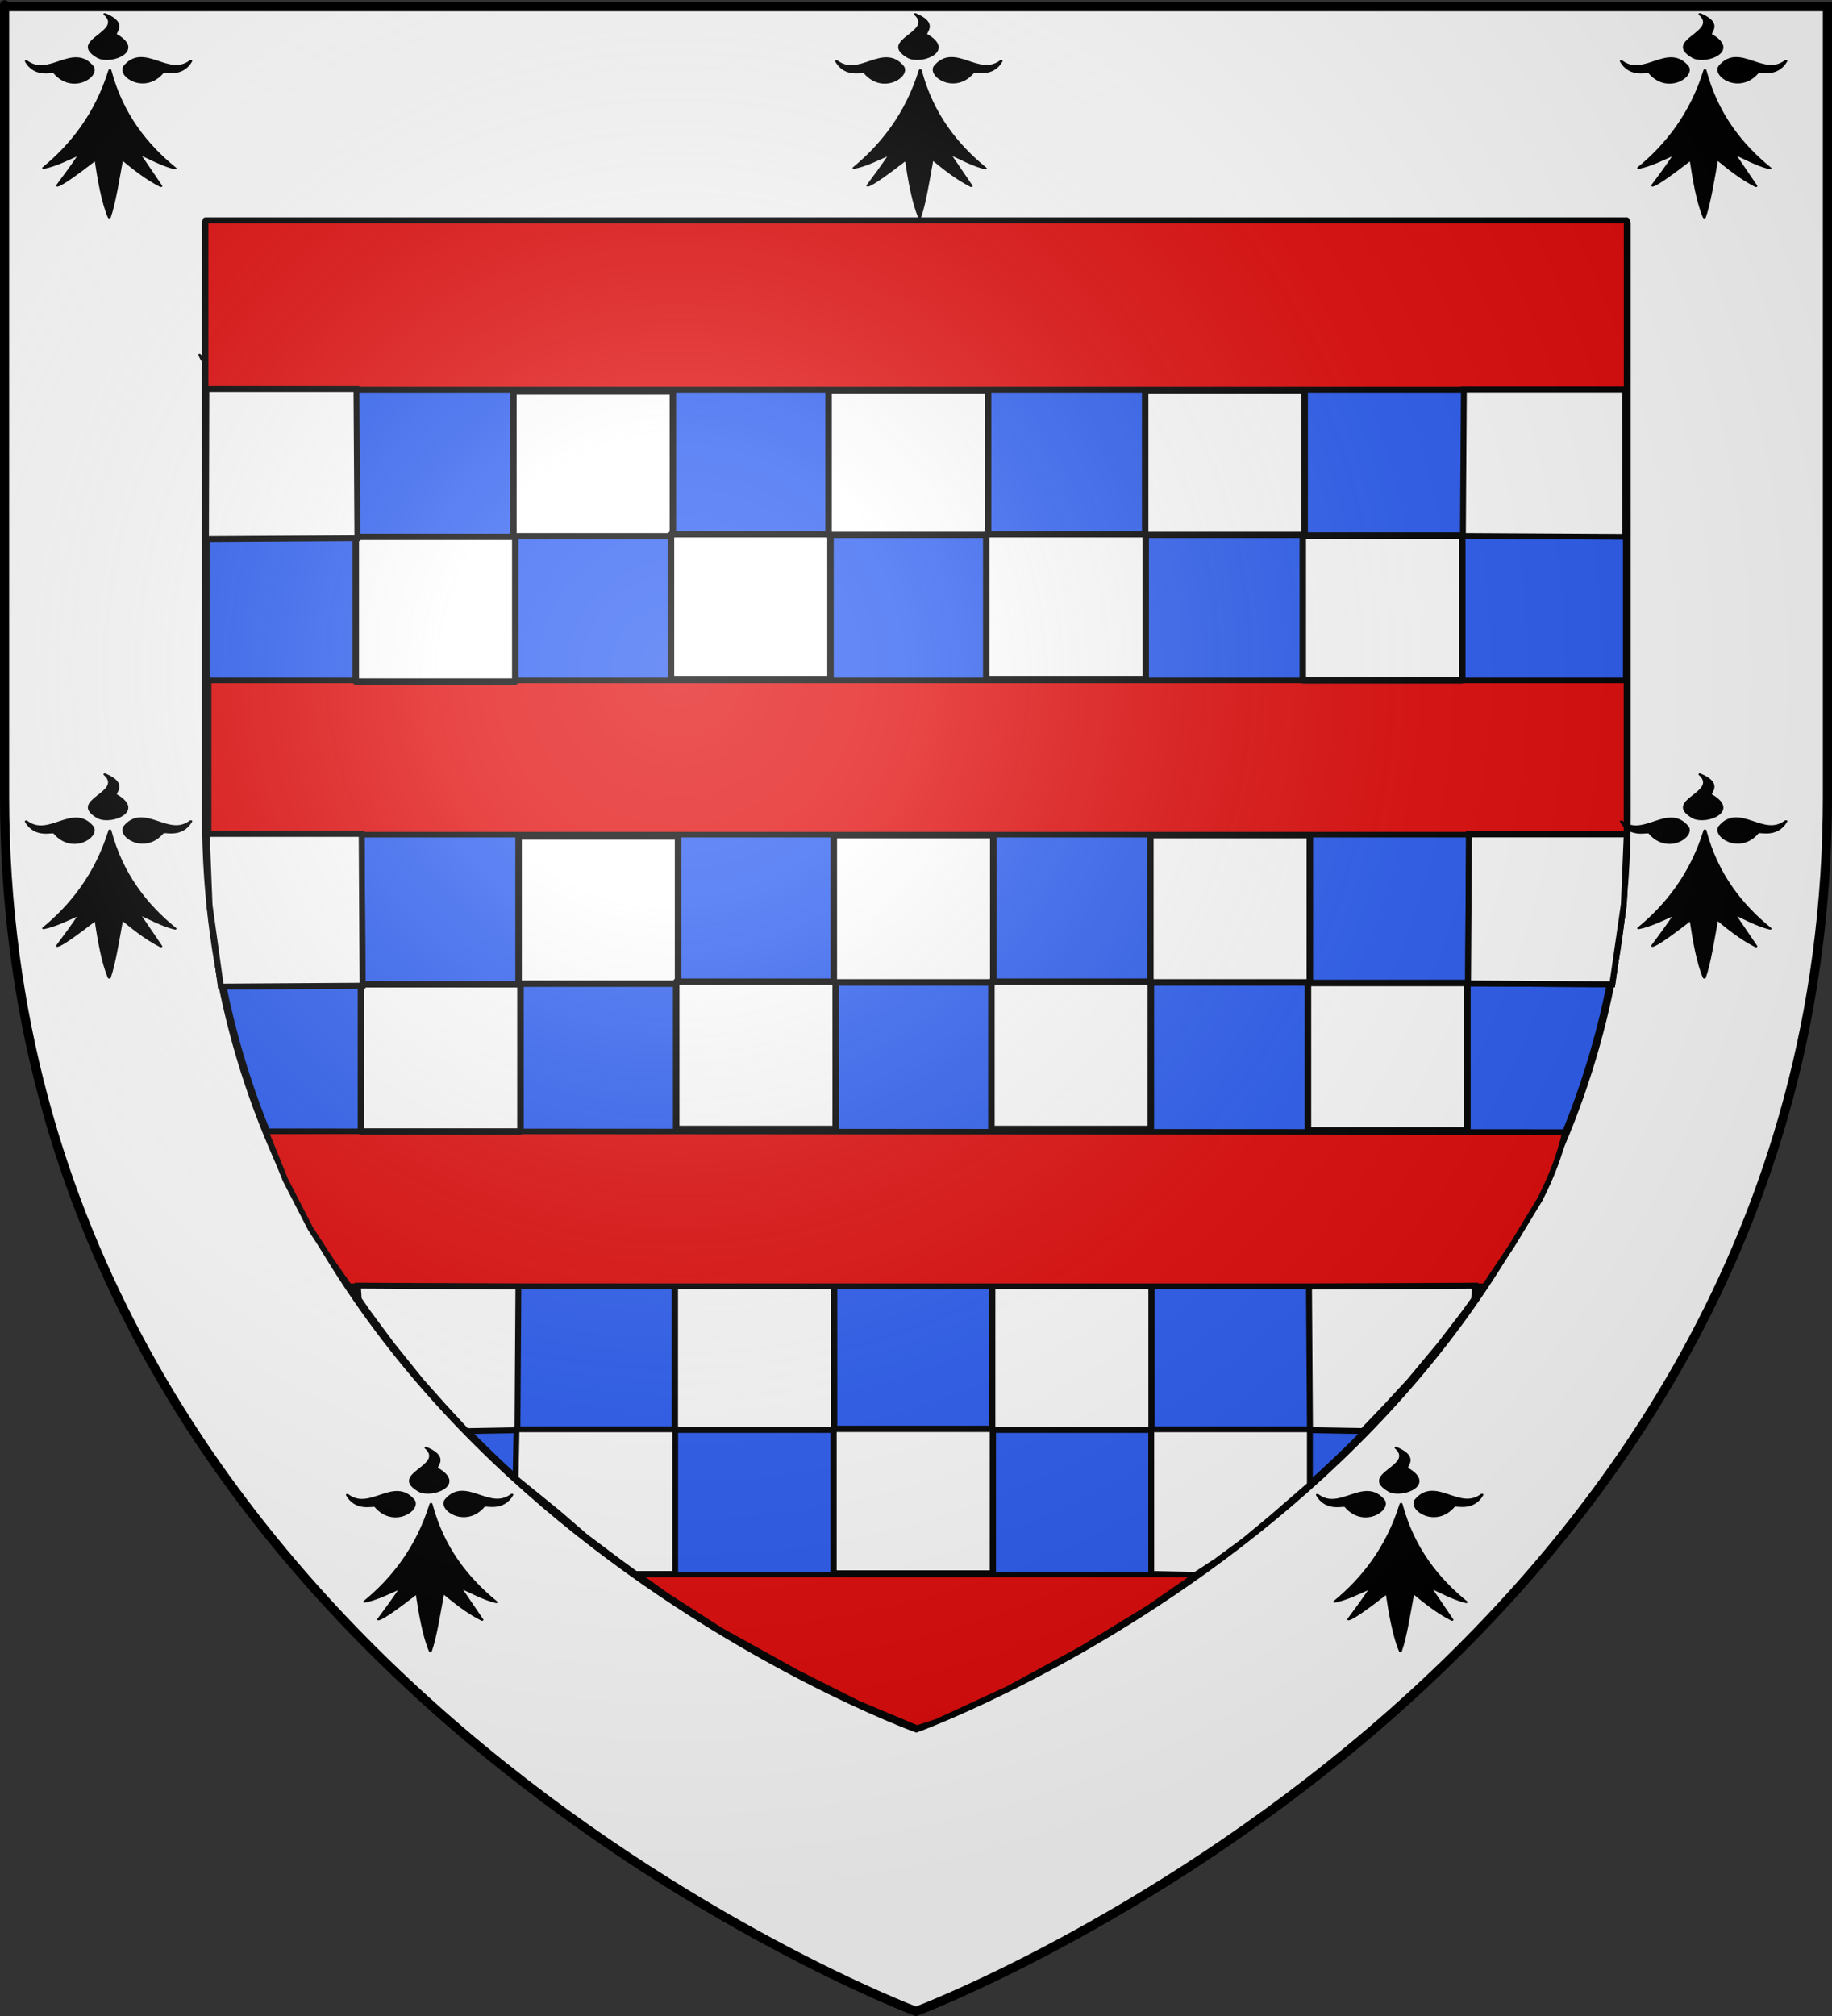<?xml version="1.0" encoding="UTF-8" standalone="no"?>
<svg
   xmlns:dc="http://purl.org/dc/elements/1.1/"
   xmlns:cc="http://creativecommons.org/ns#"
   xmlns:rdf="http://www.w3.org/1999/02/22-rdf-syntax-ns#"
   xmlns:svg="http://www.w3.org/2000/svg"
   xmlns="http://www.w3.org/2000/svg"
   xmlns:xlink="http://www.w3.org/1999/xlink"
   xmlns:sodipodi="http://sodipodi.sourceforge.net/DTD/sodipodi-0.dtd"
   xmlns:inkscape="http://www.inkscape.org/namespaces/inkscape"
   height="660"
   width="600"
   version="1.0"
   id="svg2"
   sodipodi:version="0.32"
   inkscape:version="0.48.1 r9760"
   sodipodi:docname="Blason_campbon44.svg"
   inkscape:export-filename="/Users/olivier/Desktop/Blason Rouge/Blason_Vide_3D.png"
   inkscape:export-xdpi="144"
   inkscape:export-ydpi="144">
  <rect width="100%" height="100%" fill="#333333" stroke="none"/>
  <sodipodi:namedview
     inkscape:window-height="544"
     inkscape:window-width="800"
     inkscape:pageshadow="2"
     inkscape:pageopacity="0.0"
     guidetolerance="10.0"
     gridtolerance="10.0"
     objecttolerance="10.0"
     borderopacity="1.0"
     bordercolor="#666666"
     pagecolor="#ffffff"
     id="base"
     showgrid="false"
     height="660px"
     inkscape:zoom="0.49444599"
     inkscape:cx="300"
     inkscape:cy="329.66161"
     inkscape:window-x="-4"
     inkscape:window-y="0"
     inkscape:current-layer="layer3"
     inkscape:window-maximized="0"
     showguides="true"
     inkscape:guide-bbox="true">
    <sodipodi:guide
       orientation="1,0"
       position="300,735.61"
       id="guide3676" />
  </sodipodi:namedview>
  <desc
     id="desc4">Flag of Canton of Valais (Wallis)</desc>
  <defs
     id="defs6">
    <linearGradient
       id="linearGradient2893">
      <stop
         style="stop-color:white;stop-opacity:0.314;"
         offset="0"
         id="stop2895" />
      <stop
         id="stop2897"
         offset="0.19"
         style="stop-color:white;stop-opacity:0.251;" />
      <stop
         style="stop-color:#6b6b6b;stop-opacity:0.125;"
         offset="0.6"
         id="stop2901" />
      <stop
         style="stop-color:black;stop-opacity:0.125;"
         offset="1"
         id="stop2899" />
    </linearGradient>
    <linearGradient
       id="linearGradient2885">
      <stop
         id="stop2887"
         offset="0"
         style="stop-color:white;stop-opacity:1;" />
      <stop
         style="stop-color:white;stop-opacity:1;"
         offset="0.229"
         id="stop2891" />
      <stop
         id="stop2889"
         offset="1"
         style="stop-color:black;stop-opacity:1;" />
    </linearGradient>
    <linearGradient
       id="linearGradient2955">
      <stop
         id="stop2867"
         offset="0"
         style="stop-color:#fd0000;stop-opacity:1;" />
      <stop
         style="stop-color:#e77275;stop-opacity:0.659;"
         offset="0.5"
         id="stop2873" />
      <stop
         style="stop-color:black;stop-opacity:0.323;"
         offset="1"
         id="stop2959" />
    </linearGradient>
    <radialGradient
       inkscape:collect="always"
       xlink:href="#linearGradient2955"
       id="radialGradient2961"
       cx="225.524"
       cy="218.901"
       fx="225.524"
       fy="218.901"
       r="300"
       gradientTransform="matrix(-4.167939e-4,2.183,-1.884,-3.599562e-4,615.597,-289.121)"
       gradientUnits="userSpaceOnUse" />
    <polygon
       id="star"
       transform="scale(53,53)"
       points="0,-1 0.588,0.809 -0.951,-0.309 0.951,-0.309 -0.588,0.809 0,-1 " />
    <clipPath
       id="clip">
      <path
         d="M 0,-200 L 0,600 L 300,600 L 300,-200 L 0,-200 z "
         id="path10" />
    </clipPath>
    <radialGradient
       inkscape:collect="always"
       xlink:href="#linearGradient2955"
       id="radialGradient1911"
       gradientUnits="userSpaceOnUse"
       gradientTransform="matrix(-4.167939e-4,2.183,-1.884,-3.599562e-4,615.597,-289.121)"
       cx="225.524"
       cy="218.901"
       fx="225.524"
       fy="218.901"
       r="300" />
    <radialGradient
       inkscape:collect="always"
       xlink:href="#linearGradient2955"
       id="radialGradient2865"
       gradientUnits="userSpaceOnUse"
       gradientTransform="matrix(0,1.749,-1.593,-1.049767e-7,551.788,-191.29)"
       cx="225.524"
       cy="218.901"
       fx="225.524"
       fy="218.901"
       r="300" />
    <radialGradient
       inkscape:collect="always"
       xlink:href="#linearGradient2955"
       id="radialGradient2871"
       gradientUnits="userSpaceOnUse"
       gradientTransform="matrix(0,1.386,-1.323,-5.741131e-8,-158.082,-109.541)"
       cx="225.524"
       cy="218.901"
       fx="225.524"
       fy="218.901"
       r="300" />
    <radialGradient
       inkscape:collect="always"
       xlink:href="#linearGradient2893"
       id="radialGradient3163"
       gradientUnits="userSpaceOnUse"
       gradientTransform="matrix(1.353,0,0,1.349,-77.629,-85.747)"
       cx="221.445"
       cy="226.331"
       fx="221.445"
       fy="226.331"
       r="300" />
    <inkscape:perspective
       id="perspective13"
       inkscape:persp3d-origin="87.091232 : 108.72253 : 1"
       inkscape:vp_z="174.18246 : 163.0838 : 1"
       inkscape:vp_y="0 : 1000 : 0"
       inkscape:vp_x="0 : 163.0838 : 1"
       sodipodi:type="inkscape:persp3d" />
  </defs>
  <g
     inkscape:groupmode="layer"
     id="layer3"
     inkscape:label="Fond écu"
     style="display:inline">
    <path
       id="path2855"
       style="fill:white;fill-opacity:1;fill-rule:evenodd;stroke:none;stroke-width:1px;stroke-linecap:butt;stroke-linejoin:miter;stroke-opacity:1"
       d="M 300,658.5 C 300,658.5 598.5,546.18 598.5,260.728 C 598.5,-24.723 598.5,2.176 598.5,2.176 L 1.5,2.176 L 1.5,260.728 C 1.5,546.18 300,658.5 300,658.5 z "
       sodipodi:nodetypes="cccccc" />
    <g
       style="fill:black;fill-opacity:1;display:inline"
       id="g2844"
       transform="matrix(0.265,0,0,0.243,369.881,159.799)">
      <path
         d="M 377.128,135.622 C 363.027,205.733 336.74,255.374 308.184,291.061 C 320.054,287.499 333.399,277.371 346.301,268.511 C 338.411,286.896 330.52,302.956 322.63,319.179 C 327.341,317.431 342.291,301.057 362.595,277.033 C 365.778,310.06 370.082,347.255 376.512,369.649 C 381.631,347.291 385.418,310.285 389.481,276.307 C 401.722,291.501 413.611,306.872 430.173,319.905 L 406.92,267.587 C 418.927,275.985 432.195,287.102 444.927,291.788 C 414.738,254.32 389.317,205.741 377.128,135.622 z "
         style="fill:black;fill-opacity:1;fill-rule:evenodd;stroke:black;stroke-width:3;stroke-linecap:round;stroke-linejoin:round;stroke-miterlimit:4;stroke-dasharray:none;stroke-opacity:1"
         id="path2846" />
      <path
         d="M 319.723,139.698 C 318.427,135.62 300.185,148.673 290.128,121.31 C 314.12,148.894 338.908,92.269 358.962,130.251 C 365.151,145.922 338.04,173.112 319.723,139.698 z "
         style="fill:black;fill-opacity:1;fill-rule:evenodd;stroke:black;stroke-width:3;stroke-linecap:round;stroke-linejoin:round;stroke-miterlimit:4;stroke-dasharray:none;stroke-opacity:1"
         id="path2848" />
      <path
         d="M 431.716,139.348 C 433.012,135.27 451.253,148.323 461.311,120.961 C 437.319,148.545 412.53,91.919 392.477,129.902 C 386.288,145.572 413.399,172.762 431.716,139.348 z "
         style="fill:black;fill-opacity:1;fill-rule:evenodd;stroke:black;stroke-width:3;stroke-linecap:round;stroke-linejoin:round;stroke-miterlimit:4;stroke-dasharray:none;stroke-opacity:1;display:inline"
         id="path2850" />
      <path
         d="M 383.382,79.375 C 379.685,77.221 396.403,62.265 371.894,46.481 C 393.58,75.912 332.91,87.752 365.604,115.608 C 379.547,125.066 411.996,104.539 383.382,79.375 z "
         style="fill:black;fill-opacity:1;fill-rule:evenodd;stroke:black;stroke-width:3;stroke-linecap:round;stroke-linejoin:round;stroke-miterlimit:4;stroke-dasharray:none;stroke-opacity:1;display:inline"
         id="path2852" />
    </g>
    <g
       style="fill:black;fill-opacity:1;display:inline"
       id="g2904"
       transform="matrix(0.265,0,0,0.243,328.001,86.148)">
      <path
         d="M 377.128,135.622 C 363.027,205.733 336.74,255.374 308.184,291.061 C 320.054,287.499 333.399,277.371 346.301,268.511 C 338.411,286.896 330.52,302.956 322.63,319.179 C 327.341,317.431 342.291,301.057 362.595,277.033 C 365.778,310.06 370.082,347.255 376.512,369.649 C 381.631,347.291 385.418,310.285 389.481,276.307 C 401.722,291.501 413.611,306.872 430.173,319.905 L 406.92,267.587 C 418.927,275.985 432.195,287.102 444.927,291.788 C 414.738,254.32 389.317,205.741 377.128,135.622 z "
         style="fill:black;fill-opacity:1;fill-rule:evenodd;stroke:black;stroke-width:3;stroke-linecap:round;stroke-linejoin:round;stroke-miterlimit:4;stroke-dasharray:none;stroke-opacity:1"
         id="path2906" />
      <path
         d="M 319.723,139.698 C 318.427,135.62 300.185,148.673 290.128,121.31 C 314.12,148.894 338.908,92.269 358.962,130.251 C 365.151,145.922 338.04,173.112 319.723,139.698 z "
         style="fill:black;fill-opacity:1;fill-rule:evenodd;stroke:black;stroke-width:3;stroke-linecap:round;stroke-linejoin:round;stroke-miterlimit:4;stroke-dasharray:none;stroke-opacity:1"
         id="path2908" />
      <path
         d="M 431.716,139.348 C 433.012,135.27 451.253,148.323 461.311,120.961 C 437.319,148.545 412.53,91.919 392.477,129.902 C 386.288,145.572 413.399,172.762 431.716,139.348 z "
         style="fill:black;fill-opacity:1;fill-rule:evenodd;stroke:black;stroke-width:3;stroke-linecap:round;stroke-linejoin:round;stroke-miterlimit:4;stroke-dasharray:none;stroke-opacity:1;display:inline"
         id="path2910" />
      <path
         d="M 383.382,79.375 C 379.685,77.221 396.403,62.265 371.894,46.481 C 393.58,75.912 332.91,87.752 365.604,115.608 C 379.547,125.066 411.996,104.539 383.382,79.375 z "
         style="fill:black;fill-opacity:1;fill-rule:evenodd;stroke:black;stroke-width:3;stroke-linecap:round;stroke-linejoin:round;stroke-miterlimit:4;stroke-dasharray:none;stroke-opacity:1;display:inline"
         id="path2912" />
    </g>
    <g
       style="fill:black;fill-opacity:1;display:inline"
       id="g2914"
       transform="matrix(0.265,0,0,0.243,243.26,86.148)">
      <path
         d="M 377.128,135.622 C 363.027,205.733 336.74,255.374 308.184,291.061 C 320.054,287.499 333.399,277.371 346.301,268.511 C 338.411,286.896 330.52,302.956 322.63,319.179 C 327.341,317.431 342.291,301.057 362.595,277.033 C 365.778,310.06 370.082,347.255 376.512,369.649 C 381.631,347.291 385.418,310.285 389.481,276.307 C 401.722,291.501 413.611,306.872 430.173,319.905 L 406.92,267.587 C 418.927,275.985 432.195,287.102 444.927,291.788 C 414.738,254.32 389.317,205.741 377.128,135.622 z "
         style="fill:black;fill-opacity:1;fill-rule:evenodd;stroke:black;stroke-width:3;stroke-linecap:round;stroke-linejoin:round;stroke-miterlimit:4;stroke-dasharray:none;stroke-opacity:1"
         id="path2916" />
      <path
         d="M 319.723,139.698 C 318.427,135.62 300.185,148.673 290.128,121.31 C 314.12,148.894 338.908,92.269 358.962,130.251 C 365.151,145.922 338.04,173.112 319.723,139.698 z "
         style="fill:black;fill-opacity:1;fill-rule:evenodd;stroke:black;stroke-width:3;stroke-linecap:round;stroke-linejoin:round;stroke-miterlimit:4;stroke-dasharray:none;stroke-opacity:1"
         id="path2918" />
      <path
         d="M 431.716,139.348 C 433.012,135.27 451.253,148.323 461.311,120.961 C 437.319,148.545 412.53,91.919 392.477,129.902 C 386.288,145.572 413.399,172.762 431.716,139.348 z "
         style="fill:black;fill-opacity:1;fill-rule:evenodd;stroke:black;stroke-width:3;stroke-linecap:round;stroke-linejoin:round;stroke-miterlimit:4;stroke-dasharray:none;stroke-opacity:1;display:inline"
         id="path2920" />
      <path
         d="M 383.382,79.375 C 379.685,77.221 396.403,62.265 371.894,46.481 C 393.58,75.912 332.91,87.752 365.604,115.608 C 379.547,125.066 411.996,104.539 383.382,79.375 z "
         style="fill:black;fill-opacity:1;fill-rule:evenodd;stroke:black;stroke-width:3;stroke-linecap:round;stroke-linejoin:round;stroke-miterlimit:4;stroke-dasharray:none;stroke-opacity:1;display:inline"
         id="path2922" />
    </g>
    <g
       style="fill:black;fill-opacity:1;display:inline"
       id="g2934"
       transform="matrix(0.265,0,0,0.243,157.958,86.148)">
      <path
         d="M 377.128,135.622 C 363.027,205.733 336.74,255.374 308.184,291.061 C 320.054,287.499 333.399,277.371 346.301,268.511 C 338.411,286.896 330.52,302.956 322.63,319.179 C 327.341,317.431 342.291,301.057 362.595,277.033 C 365.778,310.06 370.082,347.255 376.512,369.649 C 381.631,347.291 385.418,310.285 389.481,276.307 C 401.722,291.501 413.611,306.872 430.173,319.905 L 406.92,267.587 C 418.927,275.985 432.195,287.102 444.927,291.788 C 414.738,254.32 389.317,205.741 377.128,135.622 z "
         style="fill:black;fill-opacity:1;fill-rule:evenodd;stroke:black;stroke-width:3;stroke-linecap:round;stroke-linejoin:round;stroke-miterlimit:4;stroke-dasharray:none;stroke-opacity:1"
         id="path2936" />
      <path
         d="M 319.723,139.698 C 318.427,135.62 300.185,148.673 290.128,121.31 C 314.12,148.894 338.908,92.269 358.962,130.251 C 365.151,145.922 338.04,173.112 319.723,139.698 z "
         style="fill:black;fill-opacity:1;fill-rule:evenodd;stroke:black;stroke-width:3;stroke-linecap:round;stroke-linejoin:round;stroke-miterlimit:4;stroke-dasharray:none;stroke-opacity:1"
         id="path2938" />
      <path
         d="M 431.716,139.348 C 433.012,135.27 451.253,148.323 461.311,120.961 C 437.319,148.545 412.53,91.919 392.477,129.902 C 386.288,145.572 413.399,172.762 431.716,139.348 z "
         style="fill:black;fill-opacity:1;fill-rule:evenodd;stroke:black;stroke-width:3;stroke-linecap:round;stroke-linejoin:round;stroke-miterlimit:4;stroke-dasharray:none;stroke-opacity:1;display:inline"
         id="path2940" />
      <path
         d="M 383.382,79.375 C 379.685,77.221 396.403,62.265 371.894,46.481 C 393.58,75.912 332.91,87.752 365.604,115.608 C 379.547,125.066 411.996,104.539 383.382,79.375 z "
         style="fill:black;fill-opacity:1;fill-rule:evenodd;stroke:black;stroke-width:3;stroke-linecap:round;stroke-linejoin:round;stroke-miterlimit:4;stroke-dasharray:none;stroke-opacity:1;display:inline"
         id="path2942" />
    </g>
    <g
       style="fill:black;fill-opacity:1;display:inline"
       id="g2944"
       transform="matrix(0.265,0,0,0.243,73.779,87.831)">
      <path
         d="M 377.128,135.622 C 363.027,205.733 336.74,255.374 308.184,291.061 C 320.054,287.499 333.399,277.371 346.301,268.511 C 338.411,286.896 330.52,302.956 322.63,319.179 C 327.341,317.431 342.291,301.057 362.595,277.033 C 365.778,310.06 370.082,347.255 376.512,369.649 C 381.631,347.291 385.418,310.285 389.481,276.307 C 401.722,291.501 413.611,306.872 430.173,319.905 L 406.92,267.587 C 418.927,275.985 432.195,287.102 444.927,291.788 C 414.738,254.32 389.317,205.741 377.128,135.622 z "
         style="fill:black;fill-opacity:1;fill-rule:evenodd;stroke:black;stroke-width:3;stroke-linecap:round;stroke-linejoin:round;stroke-miterlimit:4;stroke-dasharray:none;stroke-opacity:1"
         id="path2946" />
      <path
         d="M 319.723,139.698 C 318.427,135.62 300.185,148.673 290.128,121.31 C 314.12,148.894 338.908,92.269 358.962,130.251 C 365.151,145.922 338.04,173.112 319.723,139.698 z "
         style="fill:black;fill-opacity:1;fill-rule:evenodd;stroke:black;stroke-width:3;stroke-linecap:round;stroke-linejoin:round;stroke-miterlimit:4;stroke-dasharray:none;stroke-opacity:1"
         id="path2948" />
      <path
         d="M 431.716,139.348 C 433.012,135.27 451.253,148.323 461.311,120.961 C 437.319,148.545 412.53,91.919 392.477,129.902 C 386.288,145.572 413.399,172.762 431.716,139.348 z "
         style="fill:black;fill-opacity:1;fill-rule:evenodd;stroke:black;stroke-width:3;stroke-linecap:round;stroke-linejoin:round;stroke-miterlimit:4;stroke-dasharray:none;stroke-opacity:1;display:inline"
         id="path2950" />
      <path
         d="M 383.382,79.375 C 379.685,77.221 396.403,62.265 371.894,46.481 C 393.58,75.912 332.91,87.752 365.604,115.608 C 379.547,125.066 411.996,104.539 383.382,79.375 z "
         style="fill:black;fill-opacity:1;fill-rule:evenodd;stroke:black;stroke-width:3;stroke-linecap:round;stroke-linejoin:round;stroke-miterlimit:4;stroke-dasharray:none;stroke-opacity:1;display:inline"
         id="path2952" />
    </g>
    <g
       style="fill:black;fill-opacity:1;display:inline"
       id="g2954"
       transform="matrix(0.265,0,0,0.243,-11.523,86.709)">
      <path
         d="M 377.128,135.622 C 363.027,205.733 336.74,255.374 308.184,291.061 C 320.054,287.499 333.399,277.371 346.301,268.511 C 338.411,286.896 330.52,302.956 322.63,319.179 C 327.341,317.431 342.291,301.057 362.595,277.033 C 365.778,310.06 370.082,347.255 376.512,369.649 C 381.631,347.291 385.418,310.285 389.481,276.307 C 401.722,291.501 413.611,306.872 430.173,319.905 L 406.92,267.587 C 418.927,275.985 432.195,287.102 444.927,291.788 C 414.738,254.32 389.317,205.741 377.128,135.622 z "
         style="fill:black;fill-opacity:1;fill-rule:evenodd;stroke:black;stroke-width:3;stroke-linecap:round;stroke-linejoin:round;stroke-miterlimit:4;stroke-dasharray:none;stroke-opacity:1"
         id="path2956" />
      <path
         d="M 319.723,139.698 C 318.427,135.62 300.185,148.673 290.128,121.31 C 314.12,148.894 338.908,92.269 358.962,130.251 C 365.151,145.922 338.04,173.112 319.723,139.698 z "
         style="fill:black;fill-opacity:1;fill-rule:evenodd;stroke:black;stroke-width:3;stroke-linecap:round;stroke-linejoin:round;stroke-miterlimit:4;stroke-dasharray:none;stroke-opacity:1"
         id="path2958" />
      <path
         d="M 431.716,139.348 C 433.012,135.27 451.253,148.323 461.311,120.961 C 437.319,148.545 412.53,91.919 392.477,129.902 C 386.288,145.572 413.399,172.762 431.716,139.348 z "
         style="fill:black;fill-opacity:1;fill-rule:evenodd;stroke:black;stroke-width:3;stroke-linecap:round;stroke-linejoin:round;stroke-miterlimit:4;stroke-dasharray:none;stroke-opacity:1;display:inline"
         id="path2960" />
      <path
         d="M 383.382,79.375 C 379.685,77.221 396.403,62.265 371.894,46.481 C 393.58,75.912 332.91,87.752 365.604,115.608 C 379.547,125.066 411.996,104.539 383.382,79.375 z "
         style="fill:black;fill-opacity:1;fill-rule:evenodd;stroke:black;stroke-width:3;stroke-linecap:round;stroke-linejoin:round;stroke-miterlimit:4;stroke-dasharray:none;stroke-opacity:1;display:inline"
         id="path2962" />
    </g>
    <g
       style="fill:black;fill-opacity:1;display:inline"
       id="g2974"
       transform="matrix(0.265,0,0,0.243,31.128,160.226)">
      <path
         d="M 377.128,135.622 C 363.027,205.733 336.74,255.374 308.184,291.061 C 320.054,287.499 333.399,277.371 346.301,268.511 C 338.411,286.896 330.52,302.956 322.63,319.179 C 327.341,317.431 342.291,301.057 362.595,277.033 C 365.778,310.06 370.082,347.255 376.512,369.649 C 381.631,347.291 385.418,310.285 389.481,276.307 C 401.722,291.501 413.611,306.872 430.173,319.905 L 406.92,267.587 C 418.927,275.985 432.195,287.102 444.927,291.788 C 414.738,254.32 389.317,205.741 377.128,135.622 z "
         style="fill:black;fill-opacity:1;fill-rule:evenodd;stroke:black;stroke-width:3;stroke-linecap:round;stroke-linejoin:round;stroke-miterlimit:4;stroke-dasharray:none;stroke-opacity:1"
         id="path2976" />
      <path
         d="M 319.723,139.698 C 318.427,135.62 300.185,148.673 290.128,121.31 C 314.12,148.894 338.908,92.269 358.962,130.251 C 365.151,145.922 338.04,173.112 319.723,139.698 z "
         style="fill:black;fill-opacity:1;fill-rule:evenodd;stroke:black;stroke-width:3;stroke-linecap:round;stroke-linejoin:round;stroke-miterlimit:4;stroke-dasharray:none;stroke-opacity:1"
         id="path2978" />
      <path
         d="M 431.716,139.348 C 433.012,135.27 451.253,148.323 461.311,120.961 C 437.319,148.545 412.53,91.919 392.477,129.902 C 386.288,145.572 413.399,172.762 431.716,139.348 z "
         style="fill:black;fill-opacity:1;fill-rule:evenodd;stroke:black;stroke-width:3;stroke-linecap:round;stroke-linejoin:round;stroke-miterlimit:4;stroke-dasharray:none;stroke-opacity:1;display:inline"
         id="path2980" />
      <path
         d="M 383.382,79.375 C 379.685,77.221 396.403,62.265 371.894,46.481 C 393.58,75.912 332.91,87.752 365.604,115.608 C 379.547,125.066 411.996,104.539 383.382,79.375 z "
         style="fill:black;fill-opacity:1;fill-rule:evenodd;stroke:black;stroke-width:3;stroke-linecap:round;stroke-linejoin:round;stroke-miterlimit:4;stroke-dasharray:none;stroke-opacity:1;display:inline"
         id="path2982" />
    </g>
    <g
       style="fill:black;fill-opacity:1;display:inline"
       id="g2984"
       transform="matrix(0.265,0,0,0.243,115.869,160.787)">
      <path
         d="M 377.128,135.622 C 363.027,205.733 336.74,255.374 308.184,291.061 C 320.054,287.499 333.399,277.371 346.301,268.511 C 338.411,286.896 330.52,302.956 322.63,319.179 C 327.341,317.431 342.291,301.057 362.595,277.033 C 365.778,310.06 370.082,347.255 376.512,369.649 C 381.631,347.291 385.418,310.285 389.481,276.307 C 401.722,291.501 413.611,306.872 430.173,319.905 L 406.92,267.587 C 418.927,275.985 432.195,287.102 444.927,291.788 C 414.738,254.32 389.317,205.741 377.128,135.622 z "
         style="fill:black;fill-opacity:1;fill-rule:evenodd;stroke:black;stroke-width:3;stroke-linecap:round;stroke-linejoin:round;stroke-miterlimit:4;stroke-dasharray:none;stroke-opacity:1"
         id="path2986" />
      <path
         d="M 319.723,139.698 C 318.427,135.62 300.185,148.673 290.128,121.31 C 314.12,148.894 338.908,92.269 358.962,130.251 C 365.151,145.922 338.04,173.112 319.723,139.698 z "
         style="fill:black;fill-opacity:1;fill-rule:evenodd;stroke:black;stroke-width:3;stroke-linecap:round;stroke-linejoin:round;stroke-miterlimit:4;stroke-dasharray:none;stroke-opacity:1"
         id="path2988" />
      <path
         d="M 431.716,139.348 C 433.012,135.27 451.253,148.323 461.311,120.961 C 437.319,148.545 412.53,91.919 392.477,129.902 C 386.288,145.572 413.399,172.762 431.716,139.348 z "
         style="fill:black;fill-opacity:1;fill-rule:evenodd;stroke:black;stroke-width:3;stroke-linecap:round;stroke-linejoin:round;stroke-miterlimit:4;stroke-dasharray:none;stroke-opacity:1;display:inline"
         id="path2990" />
      <path
         d="M 383.382,79.375 C 379.685,77.221 396.403,62.265 371.894,46.481 C 393.58,75.912 332.91,87.752 365.604,115.608 C 379.547,125.066 411.996,104.539 383.382,79.375 z "
         style="fill:black;fill-opacity:1;fill-rule:evenodd;stroke:black;stroke-width:3;stroke-linecap:round;stroke-linejoin:round;stroke-miterlimit:4;stroke-dasharray:none;stroke-opacity:1;display:inline"
         id="path2992" />
    </g>
    <g
       style="fill:black;fill-opacity:1;display:inline"
       id="g2994"
       transform="matrix(0.265,0,0,0.243,201.171,161.909)">
      <path
         d="M 377.128,135.622 C 363.027,205.733 336.74,255.374 308.184,291.061 C 320.054,287.499 333.399,277.371 346.301,268.511 C 338.411,286.896 330.52,302.956 322.63,319.179 C 327.341,317.431 342.291,301.057 362.595,277.033 C 365.778,310.06 370.082,347.255 376.512,369.649 C 381.631,347.291 385.418,310.285 389.481,276.307 C 401.722,291.501 413.611,306.872 430.173,319.905 L 406.92,267.587 C 418.927,275.985 432.195,287.102 444.927,291.788 C 414.738,254.32 389.317,205.741 377.128,135.622 z "
         style="fill:black;fill-opacity:1;fill-rule:evenodd;stroke:black;stroke-width:3;stroke-linecap:round;stroke-linejoin:round;stroke-miterlimit:4;stroke-dasharray:none;stroke-opacity:1"
         id="path2996" />
      <path
         d="M 319.723,139.698 C 318.427,135.62 300.185,148.673 290.128,121.31 C 314.12,148.894 338.908,92.269 358.962,130.251 C 365.151,145.922 338.04,173.112 319.723,139.698 z "
         style="fill:black;fill-opacity:1;fill-rule:evenodd;stroke:black;stroke-width:3;stroke-linecap:round;stroke-linejoin:round;stroke-miterlimit:4;stroke-dasharray:none;stroke-opacity:1"
         id="path2998" />
      <path
         d="M 431.716,139.348 C 433.012,135.27 451.253,148.323 461.311,120.961 C 437.319,148.545 412.53,91.919 392.477,129.902 C 386.288,145.572 413.399,172.762 431.716,139.348 z "
         style="fill:black;fill-opacity:1;fill-rule:evenodd;stroke:black;stroke-width:3;stroke-linecap:round;stroke-linejoin:round;stroke-miterlimit:4;stroke-dasharray:none;stroke-opacity:1;display:inline"
         id="path3000" />
      <path
         d="M 383.382,79.375 C 379.685,77.221 396.403,62.265 371.894,46.481 C 393.58,75.912 332.91,87.752 365.604,115.608 C 379.547,125.066 411.996,104.539 383.382,79.375 z "
         style="fill:black;fill-opacity:1;fill-rule:evenodd;stroke:black;stroke-width:3;stroke-linecap:round;stroke-linejoin:round;stroke-miterlimit:4;stroke-dasharray:none;stroke-opacity:1;display:inline"
         id="path3002" />
    </g>
    <g
       style="fill:black;fill-opacity:1;display:inline"
       id="g3004"
       transform="matrix(0.265,0,0,0.243,72.657,229.814)">
      <path
         d="M 377.128,135.622 C 363.027,205.733 336.74,255.374 308.184,291.061 C 320.054,287.499 333.399,277.371 346.301,268.511 C 338.411,286.896 330.52,302.956 322.63,319.179 C 327.341,317.431 342.291,301.057 362.595,277.033 C 365.778,310.06 370.082,347.255 376.512,369.649 C 381.631,347.291 385.418,310.285 389.481,276.307 C 401.722,291.501 413.611,306.872 430.173,319.905 L 406.92,267.587 C 418.927,275.985 432.195,287.102 444.927,291.788 C 414.738,254.32 389.317,205.741 377.128,135.622 z "
         style="fill:black;fill-opacity:1;fill-rule:evenodd;stroke:black;stroke-width:3;stroke-linecap:round;stroke-linejoin:round;stroke-miterlimit:4;stroke-dasharray:none;stroke-opacity:1"
         id="path3006" />
      <path
         d="M 319.723,139.698 C 318.427,135.62 300.185,148.673 290.128,121.31 C 314.12,148.894 338.908,92.269 358.962,130.251 C 365.151,145.922 338.04,173.112 319.723,139.698 z "
         style="fill:black;fill-opacity:1;fill-rule:evenodd;stroke:black;stroke-width:3;stroke-linecap:round;stroke-linejoin:round;stroke-miterlimit:4;stroke-dasharray:none;stroke-opacity:1"
         id="path3008" />
      <path
         d="M 431.716,139.348 C 433.012,135.27 451.253,148.323 461.311,120.961 C 437.319,148.545 412.53,91.919 392.477,129.902 C 386.288,145.572 413.399,172.762 431.716,139.348 z "
         style="fill:black;fill-opacity:1;fill-rule:evenodd;stroke:black;stroke-width:3;stroke-linecap:round;stroke-linejoin:round;stroke-miterlimit:4;stroke-dasharray:none;stroke-opacity:1;display:inline"
         id="path3010" />
      <path
         d="M 383.382,79.375 C 379.685,77.221 396.403,62.265 371.894,46.481 C 393.58,75.912 332.91,87.752 365.604,115.608 C 379.547,125.066 411.996,104.539 383.382,79.375 z "
         style="fill:black;fill-opacity:1;fill-rule:evenodd;stroke:black;stroke-width:3;stroke-linecap:round;stroke-linejoin:round;stroke-miterlimit:4;stroke-dasharray:none;stroke-opacity:1;display:inline"
         id="path3012" />
    </g>
    <g
       style="fill:black;fill-opacity:1;display:inline"
       id="g3014"
       transform="matrix(0.265,0,0,0.243,-9.839,229.814)">
      <path
         d="M 377.128,135.622 C 363.027,205.733 336.74,255.374 308.184,291.061 C 320.054,287.499 333.399,277.371 346.301,268.511 C 338.411,286.896 330.52,302.956 322.63,319.179 C 327.341,317.431 342.291,301.057 362.595,277.033 C 365.778,310.06 370.082,347.255 376.512,369.649 C 381.631,347.291 385.418,310.285 389.481,276.307 C 401.722,291.501 413.611,306.872 430.173,319.905 L 406.92,267.587 C 418.927,275.985 432.195,287.102 444.927,291.788 C 414.738,254.32 389.317,205.741 377.128,135.622 z "
         style="fill:black;fill-opacity:1;fill-rule:evenodd;stroke:black;stroke-width:3;stroke-linecap:round;stroke-linejoin:round;stroke-miterlimit:4;stroke-dasharray:none;stroke-opacity:1"
         id="path3016" />
      <path
         d="M 319.723,139.698 C 318.427,135.62 300.185,148.673 290.128,121.31 C 314.12,148.894 338.908,92.269 358.962,130.251 C 365.151,145.922 338.04,173.112 319.723,139.698 z "
         style="fill:black;fill-opacity:1;fill-rule:evenodd;stroke:black;stroke-width:3;stroke-linecap:round;stroke-linejoin:round;stroke-miterlimit:4;stroke-dasharray:none;stroke-opacity:1"
         id="path3018" />
      <path
         d="M 431.716,139.348 C 433.012,135.27 451.253,148.323 461.311,120.961 C 437.319,148.545 412.53,91.919 392.477,129.902 C 386.288,145.572 413.399,172.762 431.716,139.348 z "
         style="fill:black;fill-opacity:1;fill-rule:evenodd;stroke:black;stroke-width:3;stroke-linecap:round;stroke-linejoin:round;stroke-miterlimit:4;stroke-dasharray:none;stroke-opacity:1;display:inline"
         id="path3020" />
      <path
         d="M 383.382,79.375 C 379.685,77.221 396.403,62.265 371.894,46.481 C 393.58,75.912 332.91,87.752 365.604,115.608 C 379.547,125.066 411.996,104.539 383.382,79.375 z "
         style="fill:black;fill-opacity:1;fill-rule:evenodd;stroke:black;stroke-width:3;stroke-linecap:round;stroke-linejoin:round;stroke-miterlimit:4;stroke-dasharray:none;stroke-opacity:1;display:inline"
         id="path3022" />
    </g>
    <g
       style="fill:black;fill-opacity:1;display:inline"
       id="g3024"
       transform="matrix(0.265,0,0,0.243,159.642,229.253)">
      <path
         d="M 377.128,135.622 C 363.027,205.733 336.74,255.374 308.184,291.061 C 320.054,287.499 333.399,277.371 346.301,268.511 C 338.411,286.896 330.52,302.956 322.63,319.179 C 327.341,317.431 342.291,301.057 362.595,277.033 C 365.778,310.06 370.082,347.255 376.512,369.649 C 381.631,347.291 385.418,310.285 389.481,276.307 C 401.722,291.501 413.611,306.872 430.173,319.905 L 406.92,267.587 C 418.927,275.985 432.195,287.102 444.927,291.788 C 414.738,254.32 389.317,205.741 377.128,135.622 z "
         style="fill:black;fill-opacity:1;fill-rule:evenodd;stroke:black;stroke-width:3;stroke-linecap:round;stroke-linejoin:round;stroke-miterlimit:4;stroke-dasharray:none;stroke-opacity:1"
         id="path3026" />
      <path
         d="M 319.723,139.698 C 318.427,135.62 300.185,148.673 290.128,121.31 C 314.12,148.894 338.908,92.269 358.962,130.251 C 365.151,145.922 338.04,173.112 319.723,139.698 z "
         style="fill:black;fill-opacity:1;fill-rule:evenodd;stroke:black;stroke-width:3;stroke-linecap:round;stroke-linejoin:round;stroke-miterlimit:4;stroke-dasharray:none;stroke-opacity:1"
         id="path3028" />
      <path
         d="M 431.716,139.348 C 433.012,135.27 451.253,148.323 461.311,120.961 C 437.319,148.545 412.53,91.919 392.477,129.902 C 386.288,145.572 413.399,172.762 431.716,139.348 z "
         style="fill:black;fill-opacity:1;fill-rule:evenodd;stroke:black;stroke-width:3;stroke-linecap:round;stroke-linejoin:round;stroke-miterlimit:4;stroke-dasharray:none;stroke-opacity:1;display:inline"
         id="path3030" />
      <path
         d="M 383.382,79.375 C 379.685,77.221 396.403,62.265 371.894,46.481 C 393.58,75.912 332.91,87.752 365.604,115.608 C 379.547,125.066 411.996,104.539 383.382,79.375 z "
         style="fill:black;fill-opacity:1;fill-rule:evenodd;stroke:black;stroke-width:3;stroke-linecap:round;stroke-linejoin:round;stroke-miterlimit:4;stroke-dasharray:none;stroke-opacity:1;display:inline"
         id="path3032" />
    </g>
    <g
       style="fill:black;fill-opacity:1;display:inline"
       id="g3034"
       transform="matrix(0.265,0,0,0.243,284.593,160.537)">
      <path
         d="M 377.128,135.622 C 363.027,205.733 336.74,255.374 308.184,291.061 C 320.054,287.499 333.399,277.371 346.301,268.511 C 338.411,286.896 330.52,302.956 322.63,319.179 C 327.341,317.431 342.291,301.057 362.595,277.033 C 365.778,310.06 370.082,347.255 376.512,369.649 C 381.631,347.291 385.418,310.285 389.481,276.307 C 401.722,291.501 413.611,306.872 430.173,319.905 L 406.92,267.587 C 418.927,275.985 432.195,287.102 444.927,291.788 C 414.738,254.32 389.317,205.741 377.128,135.622 z "
         style="fill:black;fill-opacity:1;fill-rule:evenodd;stroke:black;stroke-width:3;stroke-linecap:round;stroke-linejoin:round;stroke-miterlimit:4;stroke-dasharray:none;stroke-opacity:1"
         id="path3036" />
      <path
         d="M 319.723,139.698 C 318.427,135.62 300.185,148.673 290.128,121.31 C 314.12,148.894 338.908,92.269 358.962,130.251 C 365.151,145.922 338.04,173.112 319.723,139.698 z "
         style="fill:black;fill-opacity:1;fill-rule:evenodd;stroke:black;stroke-width:3;stroke-linecap:round;stroke-linejoin:round;stroke-miterlimit:4;stroke-dasharray:none;stroke-opacity:1"
         id="path3038" />
      <path
         d="M 431.716,139.348 C 433.012,135.27 451.253,148.323 461.311,120.961 C 437.319,148.545 412.53,91.919 392.477,129.902 C 386.288,145.572 413.399,172.762 431.716,139.348 z "
         style="fill:black;fill-opacity:1;fill-rule:evenodd;stroke:black;stroke-width:3;stroke-linecap:round;stroke-linejoin:round;stroke-miterlimit:4;stroke-dasharray:none;stroke-opacity:1;display:inline"
         id="path3040" />
      <path
         d="M 383.382,79.375 C 379.685,77.221 396.403,62.265 371.894,46.481 C 393.58,75.912 332.91,87.752 365.604,115.608 C 379.547,125.066 411.996,104.539 383.382,79.375 z "
         style="fill:black;fill-opacity:1;fill-rule:evenodd;stroke:black;stroke-width:3;stroke-linecap:round;stroke-linejoin:round;stroke-miterlimit:4;stroke-dasharray:none;stroke-opacity:1;display:inline"
         id="path3042" />
    </g>
    <g
       style="fill:black;fill-opacity:1;display:inline"
       id="g3054"
       transform="matrix(0.265,0,0,0.243,244.91,231.966)">
      <path
         d="M 377.128,135.622 C 363.027,205.733 336.74,255.374 308.184,291.061 C 320.054,287.499 333.399,277.371 346.301,268.511 C 338.411,286.896 330.52,302.956 322.63,319.179 C 327.341,317.431 342.291,301.057 362.595,277.033 C 365.778,310.06 370.082,347.255 376.512,369.649 C 381.631,347.291 385.418,310.285 389.481,276.307 C 401.722,291.501 413.611,306.872 430.173,319.905 L 406.92,267.587 C 418.927,275.985 432.195,287.102 444.927,291.788 C 414.738,254.32 389.317,205.741 377.128,135.622 z "
         style="fill:black;fill-opacity:1;fill-rule:evenodd;stroke:black;stroke-width:3;stroke-linecap:round;stroke-linejoin:round;stroke-miterlimit:4;stroke-dasharray:none;stroke-opacity:1"
         id="path3056" />
      <path
         d="M 319.723,139.698 C 318.427,135.62 300.185,148.673 290.128,121.31 C 314.12,148.894 338.908,92.269 358.962,130.251 C 365.151,145.922 338.04,173.112 319.723,139.698 z "
         style="fill:black;fill-opacity:1;fill-rule:evenodd;stroke:black;stroke-width:3;stroke-linecap:round;stroke-linejoin:round;stroke-miterlimit:4;stroke-dasharray:none;stroke-opacity:1"
         id="path3058" />
      <path
         d="M 431.716,139.348 C 433.012,135.27 451.253,148.323 461.311,120.961 C 437.319,148.545 412.53,91.919 392.477,129.902 C 386.288,145.572 413.399,172.762 431.716,139.348 z "
         style="fill:black;fill-opacity:1;fill-rule:evenodd;stroke:black;stroke-width:3;stroke-linecap:round;stroke-linejoin:round;stroke-miterlimit:4;stroke-dasharray:none;stroke-opacity:1;display:inline"
         id="path3060" />
      <path
         d="M 383.382,79.375 C 379.685,77.221 396.403,62.265 371.894,46.481 C 393.58,75.912 332.91,87.752 365.604,115.608 C 379.547,125.066 411.996,104.539 383.382,79.375 z "
         style="fill:black;fill-opacity:1;fill-rule:evenodd;stroke:black;stroke-width:3;stroke-linecap:round;stroke-linejoin:round;stroke-miterlimit:4;stroke-dasharray:none;stroke-opacity:1;display:inline"
         id="path3062" />
    </g>
    <g
       style="fill:black;fill-opacity:1;display:inline"
       id="g3074"
       transform="matrix(0.265,0,0,0.243,117.926,297.045)">
      <path
         d="M 377.128,135.622 C 363.027,205.733 336.74,255.374 308.184,291.061 C 320.054,287.499 333.399,277.371 346.301,268.511 C 338.411,286.896 330.52,302.956 322.63,319.179 C 327.341,317.431 342.291,301.057 362.595,277.033 C 365.778,310.06 370.082,347.255 376.512,369.649 C 381.631,347.291 385.418,310.285 389.481,276.307 C 401.722,291.501 413.611,306.872 430.173,319.905 L 406.92,267.587 C 418.927,275.985 432.195,287.102 444.927,291.788 C 414.738,254.32 389.317,205.741 377.128,135.622 z "
         style="fill:black;fill-opacity:1;fill-rule:evenodd;stroke:black;stroke-width:3;stroke-linecap:round;stroke-linejoin:round;stroke-miterlimit:4;stroke-dasharray:none;stroke-opacity:1"
         id="path3076" />
      <path
         d="M 319.723,139.698 C 318.427,135.62 300.185,148.673 290.128,121.31 C 314.12,148.894 338.908,92.269 358.962,130.251 C 365.151,145.922 338.04,173.112 319.723,139.698 z "
         style="fill:black;fill-opacity:1;fill-rule:evenodd;stroke:black;stroke-width:3;stroke-linecap:round;stroke-linejoin:round;stroke-miterlimit:4;stroke-dasharray:none;stroke-opacity:1"
         id="path3078" />
      <path
         d="M 431.716,139.348 C 433.012,135.27 451.253,148.323 461.311,120.961 C 437.319,148.545 412.53,91.919 392.477,129.902 C 386.288,145.572 413.399,172.762 431.716,139.348 z "
         style="fill:black;fill-opacity:1;fill-rule:evenodd;stroke:black;stroke-width:3;stroke-linecap:round;stroke-linejoin:round;stroke-miterlimit:4;stroke-dasharray:none;stroke-opacity:1;display:inline"
         id="path3080" />
      <path
         d="M 383.382,79.375 C 379.685,77.221 396.403,62.265 371.894,46.481 C 393.58,75.912 332.91,87.752 365.604,115.608 C 379.547,125.066 411.996,104.539 383.382,79.375 z "
         style="fill:black;fill-opacity:1;fill-rule:evenodd;stroke:black;stroke-width:3;stroke-linecap:round;stroke-linejoin:round;stroke-miterlimit:4;stroke-dasharray:none;stroke-opacity:1;display:inline"
         id="path3082" />
    </g>
    <g
       style="fill:black;fill-opacity:1;display:inline"
       id="g3084"
       transform="matrix(0.265,0,0,0.243,32.212,298.632)">
      <path
         d="M 377.128,135.622 C 363.027,205.733 336.74,255.374 308.184,291.061 C 320.054,287.499 333.399,277.371 346.301,268.511 C 338.411,286.896 330.52,302.956 322.63,319.179 C 327.341,317.431 342.291,301.057 362.595,277.033 C 365.778,310.06 370.082,347.255 376.512,369.649 C 381.631,347.291 385.418,310.285 389.481,276.307 C 401.722,291.501 413.611,306.872 430.173,319.905 L 406.92,267.587 C 418.927,275.985 432.195,287.102 444.927,291.788 C 414.738,254.32 389.317,205.741 377.128,135.622 z "
         style="fill:black;fill-opacity:1;fill-rule:evenodd;stroke:black;stroke-width:3;stroke-linecap:round;stroke-linejoin:round;stroke-miterlimit:4;stroke-dasharray:none;stroke-opacity:1"
         id="path3086" />
      <path
         d="M 319.723,139.698 C 318.427,135.62 300.185,148.673 290.128,121.31 C 314.12,148.894 338.908,92.269 358.962,130.251 C 365.151,145.922 338.04,173.112 319.723,139.698 z "
         style="fill:black;fill-opacity:1;fill-rule:evenodd;stroke:black;stroke-width:3;stroke-linecap:round;stroke-linejoin:round;stroke-miterlimit:4;stroke-dasharray:none;stroke-opacity:1"
         id="path3088" />
      <path
         d="M 431.716,139.348 C 433.012,135.27 451.253,148.323 461.311,120.961 C 437.319,148.545 412.53,91.919 392.477,129.902 C 386.288,145.572 413.399,172.762 431.716,139.348 z "
         style="fill:black;fill-opacity:1;fill-rule:evenodd;stroke:black;stroke-width:3;stroke-linecap:round;stroke-linejoin:round;stroke-miterlimit:4;stroke-dasharray:none;stroke-opacity:1;display:inline"
         id="path3090" />
      <path
         d="M 383.382,79.375 C 379.685,77.221 396.403,62.265 371.894,46.481 C 393.58,75.912 332.91,87.752 365.604,115.608 C 379.547,125.066 411.996,104.539 383.382,79.375 z "
         style="fill:black;fill-opacity:1;fill-rule:evenodd;stroke:black;stroke-width:3;stroke-linecap:round;stroke-linejoin:round;stroke-miterlimit:4;stroke-dasharray:none;stroke-opacity:1;display:inline"
         id="path3092" />
    </g>
    <g
       style="fill:black;fill-opacity:1;display:inline"
       id="g3094"
       transform="matrix(0.265,0,0,0.243,329.037,231.966)">
      <path
         d="M 377.128,135.622 C 363.027,205.733 336.74,255.374 308.184,291.061 C 320.054,287.499 333.399,277.371 346.301,268.511 C 338.411,286.896 330.52,302.956 322.63,319.179 C 327.341,317.431 342.291,301.057 362.595,277.033 C 365.778,310.06 370.082,347.255 376.512,369.649 C 381.631,347.291 385.418,310.285 389.481,276.307 C 401.722,291.501 413.611,306.872 430.173,319.905 L 406.92,267.587 C 418.927,275.985 432.195,287.102 444.927,291.788 C 414.738,254.32 389.317,205.741 377.128,135.622 z "
         style="fill:black;fill-opacity:1;fill-rule:evenodd;stroke:black;stroke-width:3;stroke-linecap:round;stroke-linejoin:round;stroke-miterlimit:4;stroke-dasharray:none;stroke-opacity:1"
         id="path3096" />
      <path
         d="M 319.723,139.698 C 318.427,135.62 300.185,148.673 290.128,121.31 C 314.12,148.894 338.908,92.269 358.962,130.251 C 365.151,145.922 338.04,173.112 319.723,139.698 z "
         style="fill:black;fill-opacity:1;fill-rule:evenodd;stroke:black;stroke-width:3;stroke-linecap:round;stroke-linejoin:round;stroke-miterlimit:4;stroke-dasharray:none;stroke-opacity:1"
         id="path3098" />
      <path
         d="M 431.716,139.348 C 433.012,135.27 451.253,148.323 461.311,120.961 C 437.319,148.545 412.53,91.919 392.477,129.902 C 386.288,145.572 413.399,172.762 431.716,139.348 z "
         style="fill:black;fill-opacity:1;fill-rule:evenodd;stroke:black;stroke-width:3;stroke-linecap:round;stroke-linejoin:round;stroke-miterlimit:4;stroke-dasharray:none;stroke-opacity:1;display:inline"
         id="path3100" />
      <path
         d="M 383.382,79.375 C 379.685,77.221 396.403,62.265 371.894,46.481 C 393.58,75.912 332.91,87.752 365.604,115.608 C 379.547,125.066 411.996,104.539 383.382,79.375 z "
         style="fill:black;fill-opacity:1;fill-rule:evenodd;stroke:black;stroke-width:3;stroke-linecap:round;stroke-linejoin:round;stroke-miterlimit:4;stroke-dasharray:none;stroke-opacity:1;display:inline"
         id="path3102" />
    </g>
    <g
       style="fill:black;fill-opacity:1;display:inline"
       id="g3104"
       transform="matrix(0.265,0,0,0.243,200.466,298.632)">
      <path
         d="M 377.128,135.622 C 363.027,205.733 336.74,255.374 308.184,291.061 C 320.054,287.499 333.399,277.371 346.301,268.511 C 338.411,286.896 330.52,302.956 322.63,319.179 C 327.341,317.431 342.291,301.057 362.595,277.033 C 365.778,310.06 370.082,347.255 376.512,369.649 C 381.631,347.291 385.418,310.285 389.481,276.307 C 401.722,291.501 413.611,306.872 430.173,319.905 L 406.92,267.587 C 418.927,275.985 432.195,287.102 444.927,291.788 C 414.738,254.32 389.317,205.741 377.128,135.622 z "
         style="fill:black;fill-opacity:1;fill-rule:evenodd;stroke:black;stroke-width:3;stroke-linecap:round;stroke-linejoin:round;stroke-miterlimit:4;stroke-dasharray:none;stroke-opacity:1"
         id="path3106" />
      <path
         d="M 319.723,139.698 C 318.427,135.62 300.185,148.673 290.128,121.31 C 314.12,148.894 338.908,92.269 358.962,130.251 C 365.151,145.922 338.04,173.112 319.723,139.698 z "
         style="fill:black;fill-opacity:1;fill-rule:evenodd;stroke:black;stroke-width:3;stroke-linecap:round;stroke-linejoin:round;stroke-miterlimit:4;stroke-dasharray:none;stroke-opacity:1"
         id="path3108" />
      <path
         d="M 431.716,139.348 C 433.012,135.27 451.253,148.323 461.311,120.961 C 437.319,148.545 412.53,91.919 392.477,129.902 C 386.288,145.572 413.399,172.762 431.716,139.348 z "
         style="fill:black;fill-opacity:1;fill-rule:evenodd;stroke:black;stroke-width:3;stroke-linecap:round;stroke-linejoin:round;stroke-miterlimit:4;stroke-dasharray:none;stroke-opacity:1;display:inline"
         id="path3110" />
      <path
         d="M 383.382,79.375 C 379.685,77.221 396.403,62.265 371.894,46.481 C 393.58,75.912 332.91,87.752 365.604,115.608 C 379.547,125.066 411.996,104.539 383.382,79.375 z "
         style="fill:black;fill-opacity:1;fill-rule:evenodd;stroke:black;stroke-width:3;stroke-linecap:round;stroke-linejoin:round;stroke-miterlimit:4;stroke-dasharray:none;stroke-opacity:1;display:inline"
         id="path3112" />
    </g>
    <g
       style="fill:black;fill-opacity:1;display:inline"
       id="g3114"
       transform="matrix(0.265,0,0,0.243,286.18,298.632)">
      <path
         d="M 377.128,135.622 C 363.027,205.733 336.74,255.374 308.184,291.061 C 320.054,287.499 333.399,277.371 346.301,268.511 C 338.411,286.896 330.52,302.956 322.63,319.179 C 327.341,317.431 342.291,301.057 362.595,277.033 C 365.778,310.06 370.082,347.255 376.512,369.649 C 381.631,347.291 385.418,310.285 389.481,276.307 C 401.722,291.501 413.611,306.872 430.173,319.905 L 406.92,267.587 C 418.927,275.985 432.195,287.102 444.927,291.788 C 414.738,254.32 389.317,205.741 377.128,135.622 z "
         style="fill:black;fill-opacity:1;fill-rule:evenodd;stroke:black;stroke-width:3;stroke-linecap:round;stroke-linejoin:round;stroke-miterlimit:4;stroke-dasharray:none;stroke-opacity:1"
         id="path3116" />
      <path
         d="M 319.723,139.698 C 318.427,135.62 300.185,148.673 290.128,121.31 C 314.12,148.894 338.908,92.269 358.962,130.251 C 365.151,145.922 338.04,173.112 319.723,139.698 z "
         style="fill:black;fill-opacity:1;fill-rule:evenodd;stroke:black;stroke-width:3;stroke-linecap:round;stroke-linejoin:round;stroke-miterlimit:4;stroke-dasharray:none;stroke-opacity:1"
         id="path3118" />
      <path
         d="M 431.716,139.348 C 433.012,135.27 451.253,148.323 461.311,120.961 C 437.319,148.545 412.53,91.919 392.477,129.902 C 386.288,145.572 413.399,172.762 431.716,139.348 z "
         style="fill:black;fill-opacity:1;fill-rule:evenodd;stroke:black;stroke-width:3;stroke-linecap:round;stroke-linejoin:round;stroke-miterlimit:4;stroke-dasharray:none;stroke-opacity:1;display:inline"
         id="path3120" />
      <path
         d="M 383.382,79.375 C 379.685,77.221 396.403,62.265 371.894,46.481 C 393.58,75.912 332.91,87.752 365.604,115.608 C 379.547,125.066 411.996,104.539 383.382,79.375 z "
         style="fill:black;fill-opacity:1;fill-rule:evenodd;stroke:black;stroke-width:3;stroke-linecap:round;stroke-linejoin:round;stroke-miterlimit:4;stroke-dasharray:none;stroke-opacity:1;display:inline"
         id="path3122" />
    </g>
    <g
       style="fill:black;fill-opacity:1;display:inline"
       id="g3124"
       transform="matrix(0.265,0,0,0.243,371.894,298.632)">
      <path
         d="M 377.128,135.622 C 363.027,205.733 336.74,255.374 308.184,291.061 C 320.054,287.499 333.399,277.371 346.301,268.511 C 338.411,286.896 330.52,302.956 322.63,319.179 C 327.341,317.431 342.291,301.057 362.595,277.033 C 365.778,310.06 370.082,347.255 376.512,369.649 C 381.631,347.291 385.418,310.285 389.481,276.307 C 401.722,291.501 413.611,306.872 430.173,319.905 L 406.92,267.587 C 418.927,275.985 432.195,287.102 444.927,291.788 C 414.738,254.32 389.317,205.741 377.128,135.622 z "
         style="fill:black;fill-opacity:1;fill-rule:evenodd;stroke:black;stroke-width:3;stroke-linecap:round;stroke-linejoin:round;stroke-miterlimit:4;stroke-dasharray:none;stroke-opacity:1"
         id="path3126" />
      <path
         d="M 319.723,139.698 C 318.427,135.62 300.185,148.673 290.128,121.31 C 314.12,148.894 338.908,92.269 358.962,130.251 C 365.151,145.922 338.04,173.112 319.723,139.698 z "
         style="fill:black;fill-opacity:1;fill-rule:evenodd;stroke:black;stroke-width:3;stroke-linecap:round;stroke-linejoin:round;stroke-miterlimit:4;stroke-dasharray:none;stroke-opacity:1"
         id="path3128" />
      <path
         d="M 431.716,139.348 C 433.012,135.27 451.253,148.323 461.311,120.961 C 437.319,148.545 412.53,91.919 392.477,129.902 C 386.288,145.572 413.399,172.762 431.716,139.348 z "
         style="fill:black;fill-opacity:1;fill-rule:evenodd;stroke:black;stroke-width:3;stroke-linecap:round;stroke-linejoin:round;stroke-miterlimit:4;stroke-dasharray:none;stroke-opacity:1;display:inline"
         id="path3130" />
      <path
         d="M 383.382,79.375 C 379.685,77.221 396.403,62.265 371.894,46.481 C 393.58,75.912 332.91,87.752 365.604,115.608 C 379.547,125.066 411.996,104.539 383.382,79.375 z "
         style="fill:black;fill-opacity:1;fill-rule:evenodd;stroke:black;stroke-width:3;stroke-linecap:round;stroke-linejoin:round;stroke-miterlimit:4;stroke-dasharray:none;stroke-opacity:1;display:inline"
         id="path3132" />
    </g>
    <g
       style="fill:black;fill-opacity:1;display:inline"
       id="g3164"
       transform="matrix(0.265,0,0,0.243,73.482,368.474)">
      <path
         d="M 377.128,135.622 C 363.027,205.733 336.74,255.374 308.184,291.061 C 320.054,287.499 333.399,277.371 346.301,268.511 C 338.411,286.896 330.52,302.956 322.63,319.179 C 327.341,317.431 342.291,301.057 362.595,277.033 C 365.778,310.06 370.082,347.255 376.512,369.649 C 381.631,347.291 385.418,310.285 389.481,276.307 C 401.722,291.501 413.611,306.872 430.173,319.905 L 406.92,267.587 C 418.927,275.985 432.195,287.102 444.927,291.788 C 414.738,254.32 389.317,205.741 377.128,135.622 z "
         style="fill:black;fill-opacity:1;fill-rule:evenodd;stroke:black;stroke-width:3;stroke-linecap:round;stroke-linejoin:round;stroke-miterlimit:4;stroke-dasharray:none;stroke-opacity:1"
         id="path3166" />
      <path
         d="M 319.723,139.698 C 318.427,135.62 300.185,148.673 290.128,121.31 C 314.12,148.894 338.908,92.269 358.962,130.251 C 365.151,145.922 338.04,173.112 319.723,139.698 z "
         style="fill:black;fill-opacity:1;fill-rule:evenodd;stroke:black;stroke-width:3;stroke-linecap:round;stroke-linejoin:round;stroke-miterlimit:4;stroke-dasharray:none;stroke-opacity:1"
         id="path3168" />
      <path
         d="M 431.716,139.348 C 433.012,135.27 451.253,148.323 461.311,120.961 C 437.319,148.545 412.53,91.919 392.477,129.902 C 386.288,145.572 413.399,172.762 431.716,139.348 z "
         style="fill:black;fill-opacity:1;fill-rule:evenodd;stroke:black;stroke-width:3;stroke-linecap:round;stroke-linejoin:round;stroke-miterlimit:4;stroke-dasharray:none;stroke-opacity:1;display:inline"
         id="path3170" />
      <path
         d="M 383.382,79.375 C 379.685,77.221 396.403,62.265 371.894,46.481 C 393.58,75.912 332.91,87.752 365.604,115.608 C 379.547,125.066 411.996,104.539 383.382,79.375 z "
         style="fill:black;fill-opacity:1;fill-rule:evenodd;stroke:black;stroke-width:3;stroke-linecap:round;stroke-linejoin:round;stroke-miterlimit:4;stroke-dasharray:none;stroke-opacity:1;display:inline"
         id="path3172" />
    </g>
    <g
       style="fill:black;fill-opacity:1;display:inline"
       id="g3174"
       transform="matrix(0.265,0,0,0.243,330.625,370.061)">
      <path
         d="M 377.128,135.622 C 363.027,205.733 336.74,255.374 308.184,291.061 C 320.054,287.499 333.399,277.371 346.301,268.511 C 338.411,286.896 330.52,302.956 322.63,319.179 C 327.341,317.431 342.291,301.057 362.595,277.033 C 365.778,310.06 370.082,347.255 376.512,369.649 C 381.631,347.291 385.418,310.285 389.481,276.307 C 401.722,291.501 413.611,306.872 430.173,319.905 L 406.92,267.587 C 418.927,275.985 432.195,287.102 444.927,291.788 C 414.738,254.32 389.317,205.741 377.128,135.622 z "
         style="fill:black;fill-opacity:1;fill-rule:evenodd;stroke:black;stroke-width:3;stroke-linecap:round;stroke-linejoin:round;stroke-miterlimit:4;stroke-dasharray:none;stroke-opacity:1"
         id="path3176" />
      <path
         d="M 319.723,139.698 C 318.427,135.62 300.185,148.673 290.128,121.31 C 314.12,148.894 338.908,92.269 358.962,130.251 C 365.151,145.922 338.04,173.112 319.723,139.698 z "
         style="fill:black;fill-opacity:1;fill-rule:evenodd;stroke:black;stroke-width:3;stroke-linecap:round;stroke-linejoin:round;stroke-miterlimit:4;stroke-dasharray:none;stroke-opacity:1"
         id="path3178" />
      <path
         d="M 431.716,139.348 C 433.012,135.27 451.253,148.323 461.311,120.961 C 437.319,148.545 412.53,91.919 392.477,129.902 C 386.288,145.572 413.399,172.762 431.716,139.348 z "
         style="fill:black;fill-opacity:1;fill-rule:evenodd;stroke:black;stroke-width:3;stroke-linecap:round;stroke-linejoin:round;stroke-miterlimit:4;stroke-dasharray:none;stroke-opacity:1;display:inline"
         id="path3180" />
      <path
         d="M 383.382,79.375 C 379.685,77.221 396.403,62.265 371.894,46.481 C 393.58,75.912 332.91,87.752 365.604,115.608 C 379.547,125.066 411.996,104.539 383.382,79.375 z "
         style="fill:black;fill-opacity:1;fill-rule:evenodd;stroke:black;stroke-width:3;stroke-linecap:round;stroke-linejoin:round;stroke-miterlimit:4;stroke-dasharray:none;stroke-opacity:1;display:inline"
         id="path3182" />
    </g>
    <g
       style="fill:black;fill-opacity:1;display:inline"
       id="g3184"
       transform="matrix(0.265,0,0,0.243,244.91,370.061)">
      <path
         d="M 377.128,135.622 C 363.027,205.733 336.74,255.374 308.184,291.061 C 320.054,287.499 333.399,277.371 346.301,268.511 C 338.411,286.896 330.52,302.956 322.63,319.179 C 327.341,317.431 342.291,301.057 362.595,277.033 C 365.778,310.06 370.082,347.255 376.512,369.649 C 381.631,347.291 385.418,310.285 389.481,276.307 C 401.722,291.501 413.611,306.872 430.173,319.905 L 406.92,267.587 C 418.927,275.985 432.195,287.102 444.927,291.788 C 414.738,254.32 389.317,205.741 377.128,135.622 z "
         style="fill:black;fill-opacity:1;fill-rule:evenodd;stroke:black;stroke-width:3;stroke-linecap:round;stroke-linejoin:round;stroke-miterlimit:4;stroke-dasharray:none;stroke-opacity:1"
         id="path3186" />
      <path
         d="M 319.723,139.698 C 318.427,135.62 300.185,148.673 290.128,121.31 C 314.12,148.894 338.908,92.269 358.962,130.251 C 365.151,145.922 338.04,173.112 319.723,139.698 z "
         style="fill:black;fill-opacity:1;fill-rule:evenodd;stroke:black;stroke-width:3;stroke-linecap:round;stroke-linejoin:round;stroke-miterlimit:4;stroke-dasharray:none;stroke-opacity:1"
         id="path3188" />
      <path
         d="M 431.716,139.348 C 433.012,135.27 451.253,148.323 461.311,120.961 C 437.319,148.545 412.53,91.919 392.477,129.902 C 386.288,145.572 413.399,172.762 431.716,139.348 z "
         style="fill:black;fill-opacity:1;fill-rule:evenodd;stroke:black;stroke-width:3;stroke-linecap:round;stroke-linejoin:round;stroke-miterlimit:4;stroke-dasharray:none;stroke-opacity:1;display:inline"
         id="path3190" />
      <path
         d="M 383.382,79.375 C 379.685,77.221 396.403,62.265 371.894,46.481 C 393.58,75.912 332.91,87.752 365.604,115.608 C 379.547,125.066 411.996,104.539 383.382,79.375 z "
         style="fill:black;fill-opacity:1;fill-rule:evenodd;stroke:black;stroke-width:3;stroke-linecap:round;stroke-linejoin:round;stroke-miterlimit:4;stroke-dasharray:none;stroke-opacity:1;display:inline"
         id="path3192" />
    </g>
    <g
       style="fill:black;fill-opacity:1;display:inline"
       id="g3194"
       transform="matrix(0.265,0,0,0.243,159.196,370.061)">
      <path
         d="M 377.128,135.622 C 363.027,205.733 336.74,255.374 308.184,291.061 C 320.054,287.499 333.399,277.371 346.301,268.511 C 338.411,286.896 330.52,302.956 322.63,319.179 C 327.341,317.431 342.291,301.057 362.595,277.033 C 365.778,310.06 370.082,347.255 376.512,369.649 C 381.631,347.291 385.418,310.285 389.481,276.307 C 401.722,291.501 413.611,306.872 430.173,319.905 L 406.92,267.587 C 418.927,275.985 432.195,287.102 444.927,291.788 C 414.738,254.32 389.317,205.741 377.128,135.622 z "
         style="fill:black;fill-opacity:1;fill-rule:evenodd;stroke:black;stroke-width:3;stroke-linecap:round;stroke-linejoin:round;stroke-miterlimit:4;stroke-dasharray:none;stroke-opacity:1"
         id="path3196" />
      <path
         d="M 319.723,139.698 C 318.427,135.62 300.185,148.673 290.128,121.31 C 314.12,148.894 338.908,92.269 358.962,130.251 C 365.151,145.922 338.04,173.112 319.723,139.698 z "
         style="fill:black;fill-opacity:1;fill-rule:evenodd;stroke:black;stroke-width:3;stroke-linecap:round;stroke-linejoin:round;stroke-miterlimit:4;stroke-dasharray:none;stroke-opacity:1"
         id="path3198" />
      <path
         d="M 431.716,139.348 C 433.012,135.27 451.253,148.323 461.311,120.961 C 437.319,148.545 412.53,91.919 392.477,129.902 C 386.288,145.572 413.399,172.762 431.716,139.348 z "
         style="fill:black;fill-opacity:1;fill-rule:evenodd;stroke:black;stroke-width:3;stroke-linecap:round;stroke-linejoin:round;stroke-miterlimit:4;stroke-dasharray:none;stroke-opacity:1;display:inline"
         id="path3200" />
      <path
         d="M 383.382,79.375 C 379.685,77.221 396.403,62.265 371.894,46.481 C 393.58,75.912 332.91,87.752 365.604,115.608 C 379.547,125.066 411.996,104.539 383.382,79.375 z "
         style="fill:black;fill-opacity:1;fill-rule:evenodd;stroke:black;stroke-width:3;stroke-linecap:round;stroke-linejoin:round;stroke-miterlimit:4;stroke-dasharray:none;stroke-opacity:1;display:inline"
         id="path3202" />
    </g>
    <path
       id="path3218"
       style="fill:black;fill-opacity:1;fill-rule:evenodd;stroke:black;stroke-width:0.762;stroke-linecap:round;stroke-linejoin:round;stroke-miterlimit:4;stroke-dasharray:none;stroke-opacity:1"
       d="M 201.154,472.253 C 200.811,471.263 195.971,474.434 193.304,467.786 C 199.668,474.487 206.244,460.731 211.564,469.958 C 213.205,473.765 206.013,480.371 201.154,472.253 z " />
    <path
       id="path3220"
       style="fill:black;fill-opacity:1;fill-rule:evenodd;stroke:black;stroke-width:0.762;stroke-linecap:round;stroke-linejoin:round;stroke-miterlimit:4;stroke-dasharray:none;stroke-opacity:1;display:inline"
       d="M 230.864,472.168 C 231.207,471.178 236.047,474.349 238.714,467.701 C 232.35,474.402 225.774,460.646 220.454,469.873 C 218.813,473.68 226.005,480.286 230.864,472.168 z " />
    <path
       id="path3222"
       style="fill:black;fill-opacity:1;fill-rule:evenodd;stroke:black;stroke-width:0.762;stroke-linecap:round;stroke-linejoin:round;stroke-miterlimit:4;stroke-dasharray:none;stroke-opacity:1;display:inline"
       d="M 218.042,457.598 C 217.061,457.075 221.496,453.442 214.994,449.607 C 220.747,456.757 204.653,459.633 213.326,466.401 C 217.024,468.699 225.632,463.712 218.042,457.598 z " />
    <path
       id="path3258"
       style="fill:black;fill-opacity:1;fill-rule:evenodd;stroke:black;stroke-width:0.762;stroke-linecap:round;stroke-linejoin:round;stroke-miterlimit:4;stroke-dasharray:none;stroke-opacity:1"
       d="M 372.583,475.428 C 372.239,474.437 367.4,477.608 364.732,470.961 C 371.096,477.662 377.672,463.905 382.992,473.133 C 384.634,476.94 377.442,483.546 372.583,475.428 z " />
    <path
       id="path3260"
       style="fill:black;fill-opacity:1;fill-rule:evenodd;stroke:black;stroke-width:0.762;stroke-linecap:round;stroke-linejoin:round;stroke-miterlimit:4;stroke-dasharray:none;stroke-opacity:1;display:inline"
       d="M 402.292,475.343 C 402.636,474.352 407.475,477.523 410.143,470.876 C 403.779,477.577 397.203,463.82 391.883,473.048 C 390.241,476.855 397.433,483.461 402.292,475.343 z " />
    <path
       id="path3262"
       style="fill:black;fill-opacity:1;fill-rule:evenodd;stroke:black;stroke-width:0.762;stroke-linecap:round;stroke-linejoin:round;stroke-miterlimit:4;stroke-dasharray:none;stroke-opacity:1;display:inline"
       d="M 389.47,460.773 C 388.49,460.25 392.924,456.616 386.423,452.782 C 392.175,459.932 376.081,462.808 384.754,469.576 C 388.453,471.873 397.061,466.887 389.47,460.773 z " />
    <g
       style="fill:white;fill-opacity:1;display:inline"
       id="g3264"
       transform="matrix(0.265,0,0,0.243,202.053,441.489)">
      <path
         d="M 377.128,135.622 C 363.027,205.733 336.74,255.374 308.184,291.061 C 320.054,287.499 333.399,277.371 346.301,268.511 C 338.411,286.896 330.52,302.956 322.63,319.179 C 327.341,317.431 342.291,301.057 362.595,277.033 C 365.778,310.06 370.082,347.255 376.512,369.649 C 381.631,347.291 385.418,310.285 389.481,276.307 C 401.722,291.501 413.611,306.872 430.173,319.905 L 406.92,267.587 C 418.927,275.985 432.195,287.102 444.927,291.788 C 414.738,254.32 389.317,205.741 377.128,135.622 z "
         style="fill:white;fill-opacity:1;fill-rule:evenodd;stroke:black;stroke-width:3;stroke-linecap:round;stroke-linejoin:round;stroke-miterlimit:4;stroke-dasharray:none;stroke-opacity:1"
         id="path3266" />
      <path
         d="M 319.723,139.698 C 318.427,135.62 300.185,148.673 290.128,121.31 C 314.12,148.894 338.908,92.269 358.962,130.251 C 365.151,145.922 338.04,173.112 319.723,139.698 z "
         style="fill:white;fill-opacity:1;fill-rule:evenodd;stroke:black;stroke-width:3;stroke-linecap:round;stroke-linejoin:round;stroke-miterlimit:4;stroke-dasharray:none;stroke-opacity:1"
         id="path3268" />
      <path
         d="M 431.716,139.348 C 433.012,135.27 451.253,148.323 461.311,120.961 C 437.319,148.545 412.53,91.919 392.477,129.902 C 386.288,145.572 413.399,172.762 431.716,139.348 z "
         style="fill:white;fill-opacity:1;fill-rule:evenodd;stroke:black;stroke-width:3;stroke-linecap:round;stroke-linejoin:round;stroke-miterlimit:4;stroke-dasharray:none;stroke-opacity:1;display:inline"
         id="path3270" />
      <path
         d="M 383.382,79.375 C 379.685,77.221 396.403,62.265 371.894,46.481 C 393.58,75.912 332.91,87.752 365.604,115.608 C 379.547,125.066 411.996,104.539 383.382,79.375 z "
         style="fill:white;fill-opacity:1;fill-rule:evenodd;stroke:black;stroke-width:3;stroke-linecap:round;stroke-linejoin:round;stroke-miterlimit:4;stroke-dasharray:none;stroke-opacity:1;display:inline"
         id="path3272" />
    </g>
    <path
       id="path3530"
       style="fill:#2b5df2;fill-opacity:1;fill-rule:evenodd;stroke:black;stroke-width:2.524;stroke-linecap:butt;stroke-linejoin:miter;stroke-miterlimit:4;stroke-dasharray:none;stroke-opacity:1;display:inline"
       d="M 300.119,565.898 C 300.119,565.898 532.801,481.628 532.801,267.462 C 532.801,53.297 532.801,73.479 532.801,73.479 L 67.436,73.479 L 67.436,267.462 C 67.436,481.628 300.119,565.898 300.119,565.898 z "
       sodipodi:nodetypes="cccccc" />
    <rect
       style="fill:#e20909;fill-opacity:1;fill-rule:nonzero;stroke:black;stroke-width:1.822;stroke-linecap:round;stroke-linejoin:round;stroke-miterlimit:4;stroke-dasharray:none;stroke-opacity:1;display:inline"
       id="rect2189"
       width="464.373"
       height="50.513"
       x="68.321"
       y="222.757" />
    <rect
       style="fill:white;fill-opacity:1;fill-rule:nonzero;stroke:black;stroke-width:2.074;stroke-linecap:round;stroke-linejoin:round;stroke-miterlimit:4;stroke-dasharray:none;stroke-opacity:1;display:inline"
       id="rect6673"
       width="52.174"
       height="48.169"
       x="118.25"
       y="322.267" />
    <rect
       style="fill:white;fill-opacity:1;fill-rule:nonzero;stroke:black;stroke-width:2.074;stroke-linecap:round;stroke-linejoin:round;stroke-miterlimit:4;stroke-dasharray:none;stroke-opacity:1;display:inline"
       id="rect6675"
       width="52.174"
       height="48.169"
       x="169.868"
       y="273.86" />
    <rect
       style="fill:white;fill-opacity:1;fill-rule:nonzero;stroke:black;stroke-width:2.074;stroke-linecap:round;stroke-linejoin:round;stroke-miterlimit:4;stroke-dasharray:none;stroke-opacity:1;display:inline"
       id="rect6677"
       width="52.174"
       height="48.169"
       x="221.486"
       y="321.41" />
    <rect
       style="fill:white;fill-opacity:1;fill-rule:nonzero;stroke:black;stroke-width:2.074;stroke-linecap:round;stroke-linejoin:round;stroke-miterlimit:4;stroke-dasharray:none;stroke-opacity:1;display:inline"
       id="rect6679"
       width="52.174"
       height="48.169"
       x="273.104"
       y="273.431" />
    <rect
       style="fill:white;fill-opacity:1;fill-rule:nonzero;stroke:black;stroke-width:2.074;stroke-linecap:round;stroke-linejoin:round;stroke-miterlimit:4;stroke-dasharray:none;stroke-opacity:1;display:inline"
       id="rect6681"
       width="52.174"
       height="48.169"
       x="324.721"
       y="321.41" />
    <rect
       style="fill:white;fill-opacity:1;fill-rule:nonzero;stroke:black;stroke-width:2.074;stroke-linecap:round;stroke-linejoin:round;stroke-miterlimit:4;stroke-dasharray:none;stroke-opacity:1;display:inline"
       id="rect6683"
       width="52.174"
       height="48.169"
       x="376.777"
       y="273.431" />
    <rect
       style="fill:white;fill-opacity:1;fill-rule:nonzero;stroke:black;stroke-width:2.074;stroke-linecap:round;stroke-linejoin:round;stroke-miterlimit:4;stroke-dasharray:none;stroke-opacity:1;display:inline"
       id="rect6685"
       width="52.174"
       height="48.169"
       x="428.394"
       y="321.839" />
    <rect
       style="fill:white;fill-opacity:1;fill-rule:nonzero;stroke:black;stroke-width:2.057;stroke-linecap:round;stroke-linejoin:round;stroke-miterlimit:4;stroke-dasharray:none;stroke-opacity:1;display:inline"
       id="rect6724"
       width="52.176"
       height="47.344"
       x="221.024"
       y="420.739" />
    <rect
       style="fill:white;fill-opacity:1;fill-rule:nonzero;stroke:black;stroke-width:2.057;stroke-linecap:round;stroke-linejoin:round;stroke-miterlimit:4;stroke-dasharray:none;stroke-opacity:1;display:inline"
       id="rect6726"
       width="52.176"
       height="47.344"
       x="324.958"
       y="420.739" />
    <rect
       style="fill:white;fill-opacity:1;fill-rule:nonzero;stroke:black;stroke-width:2.057;stroke-linecap:round;stroke-linejoin:round;stroke-miterlimit:4;stroke-dasharray:none;stroke-opacity:1;display:inline"
       id="rect6728"
       width="52.176"
       height="47.344"
       x="272.991"
       y="467.78" />
    <path
       style="fill:white;fill-opacity:1;fill-rule:evenodd;stroke:black;stroke-width:1.928;stroke-linecap:butt;stroke-linejoin:miter;stroke-miterlimit:4;stroke-dasharray:none;stroke-opacity:1;display:inline"
       d="M 67.711,273.022 L 118.439,273.022 L 118.748,322.7 L 72.35,323.002 L 68.639,296.346 L 67.711,273.022 z "
       id="path6770" />
    <path
       style="fill:white;fill-opacity:1;fill-rule:evenodd;stroke:black;stroke-width:1.928;stroke-linecap:butt;stroke-linejoin:miter;stroke-miterlimit:4;stroke-dasharray:none;stroke-opacity:1;display:inline"
       d="M 532.767,273.173 L 481.117,273.173 L 480.802,321.948 L 528.043,322.245 L 531.822,296.074 L 532.767,273.173 z "
       id="path7666" />
    <path
       style="fill:#e20909;fill-opacity:1;fill-rule:evenodd;stroke:black;stroke-width:1.825;stroke-linecap:butt;stroke-linejoin:miter;stroke-miterlimit:4;stroke-dasharray:none;stroke-opacity:1;display:inline"
       d="M 87.031,370.362 L 93.508,386.364 L 101.687,402.231 L 108.648,412.945 L 114.372,421.082 L 486.261,421.082 L 495.233,407.656 L 504.36,392.603 C 508.117,385.276 510.924,377.949 512.566,370.623 L 87.031,370.362 z "
       id="path7670"
       sodipodi:nodetypes="cccccccccc" />
    <path
       style="fill:white;fill-opacity:1;fill-rule:evenodd;stroke:black;stroke-width:1.912;stroke-linecap:butt;stroke-linejoin:miter;stroke-miterlimit:4;stroke-dasharray:none;stroke-opacity:1;display:inline"
       d="M 117.194,420.891 L 169.78,421.188 L 169.471,468.229 L 152.767,468.527 L 145.343,460.488 L 137.919,452.152 L 128.33,440.243 L 120.597,429.822 L 117.504,425.357 L 117.194,420.891 z "
       id="path10334"
       sodipodi:nodetypes="cccccccccc" />
    <path
       style="fill:white;fill-opacity:1;fill-rule:evenodd;stroke:black;stroke-width:1.944;stroke-linecap:butt;stroke-linejoin:miter;stroke-miterlimit:4;stroke-dasharray:none;stroke-opacity:1;display:inline"
       d="M 483.113,420.907 L 428.704,421.204 L 429.024,468.214 L 446.307,468.511 L 453.988,460.478 L 461.669,452.147 L 471.591,440.246 L 479.592,429.832 L 482.793,425.369 L 483.113,420.907 z "
       id="path11223"
       sodipodi:nodetypes="cccccccccc" />
    <path
       style="fill:white;fill-opacity:1;fill-rule:evenodd;stroke:black;stroke-width:1.912;stroke-linecap:butt;stroke-linejoin:miter;stroke-miterlimit:4;stroke-dasharray:none;stroke-opacity:1;display:inline"
       d="M 377.03,467.931 L 428.997,467.931 L 428.997,486.093 L 416.624,496.811 L 407.653,504.254 L 398.373,511.102 L 391.568,515.568 L 377.03,515.27 L 377.03,467.931 z "
       id="path11225"
       sodipodi:nodetypes="ccccccccc" />
    <path
       style="fill:white;fill-opacity:1;fill-rule:evenodd;stroke:black;stroke-width:1.912;stroke-linecap:butt;stroke-linejoin:miter;stroke-miterlimit:4;stroke-dasharray:none;stroke-opacity:1;display:inline"
       d="M 221.128,467.931 L 169.161,467.931 L 168.852,484.009 L 182.772,495.322 L 191.742,503.063 L 201.641,510.506 L 208.137,515.27 L 221.128,515.27 L 221.128,467.931 z "
       id="path12112"
       sodipodi:nodetypes="ccccccccc" />
    <path
       style="fill:#e20909;fill-opacity:1;fill-rule:evenodd;stroke:black;stroke-width:1.529;stroke-linecap:butt;stroke-linejoin:miter;stroke-miterlimit:4;stroke-dasharray:none;stroke-opacity:1;display:inline"
       d="M 209.065,515.568 L 391.568,515.568 L 376.102,526.286 L 354.139,539.683 L 330.012,552.783 L 306.812,563.501 L 300.316,565.585 L 281.138,557.547 L 261.032,547.424 L 236.285,533.729 L 218.654,522.415 L 209.065,515.568 z "
       id="path12999" />
    <rect
       y="322.267"
       x="118.25"
       height="48.169"
       width="52.174"
       id="rect6259"
       style="fill:white;fill-opacity:1;fill-rule:nonzero;stroke:black;stroke-width:2.074;stroke-linecap:round;stroke-linejoin:round;stroke-miterlimit:4;stroke-dasharray:none;stroke-opacity:1;display:inline" />
    <rect
       y="273.86"
       x="169.868"
       height="48.169"
       width="52.174"
       id="rect6261"
       style="fill:white;fill-opacity:1;fill-rule:nonzero;stroke:black;stroke-width:2.074;stroke-linecap:round;stroke-linejoin:round;stroke-miterlimit:4;stroke-dasharray:none;stroke-opacity:1;display:inline" />
    <rect
       y="321.41"
       x="221.486"
       height="48.169"
       width="52.174"
       id="rect6263"
       style="fill:white;fill-opacity:1;fill-rule:nonzero;stroke:black;stroke-width:2.074;stroke-linecap:round;stroke-linejoin:round;stroke-miterlimit:4;stroke-dasharray:none;stroke-opacity:1;display:inline" />
    <rect
       y="273.431"
       x="273.104"
       height="48.169"
       width="52.174"
       id="rect6265"
       style="fill:white;fill-opacity:1;fill-rule:nonzero;stroke:black;stroke-width:2.074;stroke-linecap:round;stroke-linejoin:round;stroke-miterlimit:4;stroke-dasharray:none;stroke-opacity:1;display:inline" />
    <rect
       y="321.41"
       x="324.721"
       height="48.169"
       width="52.174"
       id="rect6267"
       style="fill:white;fill-opacity:1;fill-rule:nonzero;stroke:black;stroke-width:2.074;stroke-linecap:round;stroke-linejoin:round;stroke-miterlimit:4;stroke-dasharray:none;stroke-opacity:1;display:inline" />
    <rect
       y="273.431"
       x="376.777"
       height="48.169"
       width="52.174"
       id="rect6269"
       style="fill:white;fill-opacity:1;fill-rule:nonzero;stroke:black;stroke-width:2.074;stroke-linecap:round;stroke-linejoin:round;stroke-miterlimit:4;stroke-dasharray:none;stroke-opacity:1;display:inline" />
    <rect
       y="321.839"
       x="428.394"
       height="48.169"
       width="52.174"
       id="rect6271"
       style="fill:white;fill-opacity:1;fill-rule:nonzero;stroke:black;stroke-width:2.074;stroke-linecap:round;stroke-linejoin:round;stroke-miterlimit:4;stroke-dasharray:none;stroke-opacity:1;display:inline" />
    <path
       id="path6273"
       d="M 67.711,273.022 L 118.439,273.022 L 118.748,322.7 L 72.35,323.002 L 68.639,296.346 L 67.711,273.022 z "
       style="fill:white;fill-opacity:1;fill-rule:evenodd;stroke:black;stroke-width:1.928;stroke-linecap:butt;stroke-linejoin:miter;stroke-miterlimit:4;stroke-dasharray:none;stroke-opacity:1;display:inline" />
    <path
       id="path6275"
       d="M 532.767,273.173 L 481.117,273.173 L 480.802,321.948 L 528.043,322.245 L 531.822,296.074 L 532.767,273.173 z "
       style="fill:white;fill-opacity:1;fill-rule:evenodd;stroke:black;stroke-width:1.928;stroke-linecap:butt;stroke-linejoin:miter;stroke-miterlimit:4;stroke-dasharray:none;stroke-opacity:1;display:inline" />
    <rect
       style="fill:#e20909;fill-opacity:1;fill-rule:nonzero;stroke:black;stroke-width:1.912;stroke-linecap:round;stroke-linejoin:round;stroke-miterlimit:4;stroke-dasharray:none;stroke-opacity:1;display:inline"
       id="rect6346"
       width="465.472"
       height="55.477"
       x="67.303"
       y="72.118" />
    <rect
       style="fill:white;fill-opacity:1;fill-rule:nonzero;stroke:black;stroke-width:2.057;stroke-linecap:round;stroke-linejoin:round;stroke-miterlimit:4;stroke-dasharray:none;stroke-opacity:1;display:inline"
       id="rect6348"
       width="52.176"
       height="47.344"
       x="116.548"
       y="175.786" />
    <rect
       style="fill:white;fill-opacity:1;fill-rule:nonzero;stroke:black;stroke-width:2.057;stroke-linecap:round;stroke-linejoin:round;stroke-miterlimit:4;stroke-dasharray:none;stroke-opacity:1;display:inline"
       id="rect6350"
       width="52.176"
       height="47.344"
       x="168.167"
       y="128.208" />
    <rect
       style="fill:white;fill-opacity:1;fill-rule:nonzero;stroke:black;stroke-width:2.057;stroke-linecap:round;stroke-linejoin:round;stroke-miterlimit:4;stroke-dasharray:none;stroke-opacity:1;display:inline"
       id="rect6352"
       width="52.176"
       height="47.344"
       x="219.787"
       y="174.944" />
    <rect
       style="fill:white;fill-opacity:1;fill-rule:nonzero;stroke:black;stroke-width:2.057;stroke-linecap:round;stroke-linejoin:round;stroke-miterlimit:4;stroke-dasharray:none;stroke-opacity:1;display:inline"
       id="rect6354"
       width="52.176"
       height="47.344"
       x="271.407"
       y="127.787" />
    <rect
       style="fill:white;fill-opacity:1;fill-rule:nonzero;stroke:black;stroke-width:2.057;stroke-linecap:round;stroke-linejoin:round;stroke-miterlimit:4;stroke-dasharray:none;stroke-opacity:1;display:inline"
       id="rect6356"
       width="52.176"
       height="47.344"
       x="323.027"
       y="174.944" />
    <rect
       style="fill:white;fill-opacity:1;fill-rule:nonzero;stroke:black;stroke-width:2.057;stroke-linecap:round;stroke-linejoin:round;stroke-miterlimit:4;stroke-dasharray:none;stroke-opacity:1;display:inline"
       id="rect6358"
       width="52.176"
       height="47.344"
       x="375.084"
       y="127.787" />
    <rect
       style="fill:white;fill-opacity:1;fill-rule:nonzero;stroke:black;stroke-width:2.057;stroke-linecap:round;stroke-linejoin:round;stroke-miterlimit:4;stroke-dasharray:none;stroke-opacity:1;display:inline"
       id="rect6360"
       width="52.176"
       height="47.344"
       x="426.704"
       y="175.365" />
    <path
       style="fill:white;fill-opacity:1;fill-rule:evenodd;stroke:black;stroke-width:1.912;stroke-linecap:butt;stroke-linejoin:miter;stroke-miterlimit:4;stroke-dasharray:none;stroke-opacity:1;display:inline"
       d="M 532.271,127.533 L 479.428,127.533 L 479.113,175.473 L 532.309,175.765 L 532.271,127.533 z "
       id="path6364"
       sodipodi:nodetypes="ccccc" />
    <rect
       y="175.786"
       x="116.548"
       height="47.344"
       width="52.176"
       id="rect6368"
       style="fill:white;fill-opacity:1;fill-rule:nonzero;stroke:black;stroke-width:2.057;stroke-linecap:round;stroke-linejoin:round;stroke-miterlimit:4;stroke-dasharray:none;stroke-opacity:1;display:inline" />
    <rect
       y="128.208"
       x="168.167"
       height="47.344"
       width="52.176"
       id="rect6370"
       style="fill:white;fill-opacity:1;fill-rule:nonzero;stroke:black;stroke-width:2.057;stroke-linecap:round;stroke-linejoin:round;stroke-miterlimit:4;stroke-dasharray:none;stroke-opacity:1;display:inline" />
    <rect
       y="174.944"
       x="219.787"
       height="47.344"
       width="52.176"
       id="rect6372"
       style="fill:white;fill-opacity:1;fill-rule:nonzero;stroke:black;stroke-width:2.057;stroke-linecap:round;stroke-linejoin:round;stroke-miterlimit:4;stroke-dasharray:none;stroke-opacity:1;display:inline" />
    <rect
       y="127.787"
       x="271.407"
       height="47.344"
       width="52.176"
       id="rect6374"
       style="fill:white;fill-opacity:1;fill-rule:nonzero;stroke:black;stroke-width:2.057;stroke-linecap:round;stroke-linejoin:round;stroke-miterlimit:4;stroke-dasharray:none;stroke-opacity:1;display:inline" />
    <rect
       y="174.944"
       x="323.027"
       height="47.344"
       width="52.176"
       id="rect6376"
       style="fill:white;fill-opacity:1;fill-rule:nonzero;stroke:black;stroke-width:2.057;stroke-linecap:round;stroke-linejoin:round;stroke-miterlimit:4;stroke-dasharray:none;stroke-opacity:1;display:inline" />
    <rect
       y="127.787"
       x="375.084"
       height="47.344"
       width="52.176"
       id="rect6378"
       style="fill:white;fill-opacity:1;fill-rule:nonzero;stroke:black;stroke-width:2.057;stroke-linecap:round;stroke-linejoin:round;stroke-miterlimit:4;stroke-dasharray:none;stroke-opacity:1;display:inline" />
    <rect
       y="175.365"
       x="426.704"
       height="47.344"
       width="52.176"
       id="rect6380"
       style="fill:white;fill-opacity:1;fill-rule:nonzero;stroke:black;stroke-width:2.057;stroke-linecap:round;stroke-linejoin:round;stroke-miterlimit:4;stroke-dasharray:none;stroke-opacity:1;display:inline" />
    <path
       id="path6382"
       d="M 67.593,127.384 L 116.736,127.384 L 117.045,176.211 L 67.471,176.509 L 67.593,127.384 z "
       style="fill:white;fill-opacity:1;fill-rule:evenodd;stroke:black;stroke-width:1.912;stroke-linecap:butt;stroke-linejoin:miter;stroke-miterlimit:4;stroke-dasharray:none;stroke-opacity:1;display:inline"
       sodipodi:nodetypes="ccccc" />
    <g
       id="layer2-2"
       style="display:inline"
       transform="matrix(0.315,0,0,0.206,-82.805,-4.972)">
      <g
         id="g4564"
         style="fill:#000000;fill-opacity:1">
        <path
           id="path1883"
           style="fill:#000000;fill-opacity:1;fill-rule:evenodd;stroke:#000000;stroke-width:3;stroke-linecap:round;stroke-linejoin:round;stroke-miterlimit:4;stroke-opacity:1;stroke-dasharray:none"
           d="m 377.128,135.622 c -14.101,70.111 -40.388,119.752 -68.944,155.439 11.871,-3.562 25.215,-13.69 38.117,-22.55 -7.89,18.385 -15.781,34.445 -23.671,50.668 4.711,-1.747 19.661,-18.122 39.965,-42.145 3.183,33.027 7.487,70.222 13.917,92.616 5.119,-22.358 8.906,-59.364 12.969,-93.342 12.241,15.194 24.13,30.565 40.692,43.599 L 406.92,267.587 c 12.007,8.398 25.274,19.515 38.007,24.201 -30.189,-37.468 -55.61,-86.047 -67.799,-156.166 z"
           inkscape:connector-curvature="0" />
        <path
           id="path1887"
           style="fill:#000000;fill-opacity:1;fill-rule:evenodd;stroke:#000000;stroke-width:3;stroke-linecap:round;stroke-linejoin:round;stroke-miterlimit:4;stroke-opacity:1;stroke-dasharray:none"
           d="m 319.723,139.698 c -1.296,-4.078 -19.538,8.975 -29.595,-18.387 23.991,27.584 48.78,-29.042 68.834,8.941 6.189,15.671 -20.922,42.86 -39.239,9.446 z"
           inkscape:connector-curvature="0" />
        <path
           id="path1893"
           style="fill:#000000;fill-opacity:1;fill-rule:evenodd;stroke:#000000;stroke-width:3;stroke-linecap:round;stroke-linejoin:round;stroke-miterlimit:4;stroke-opacity:1;stroke-dasharray:none;display:inline"
           d="m 431.716,139.348 c 1.296,-4.078 19.538,8.975 29.595,-18.387 -23.991,27.584 -48.78,-29.042 -68.834,8.941 -6.189,15.671 20.922,42.86 39.239,9.446 z"
           inkscape:connector-curvature="0" />
        <path
           id="path1895"
           style="fill:#000000;fill-opacity:1;fill-rule:evenodd;stroke:#000000;stroke-width:3;stroke-linecap:round;stroke-linejoin:round;stroke-miterlimit:4;stroke-opacity:1;stroke-dasharray:none;display:inline"
           d="m 383.382,79.375 c -3.697,-2.154 13.021,-17.109 -11.489,-32.893 21.686,29.431 -38.983,41.27 -6.29,69.126 13.943,9.458 46.392,-11.069 17.779,-36.233 z"
           inkscape:connector-curvature="0" />
      </g>
    </g>
    <use
       x="0"
       y="0"
       xlink:href="#layer2-2"
       id="use3674"
       transform="translate(522.4,0)"
       width="600"
       height="660" />
    <use
       x="0"
       y="0"
       xlink:href="#use3674"
       id="use3678"
       transform="translate(-257,0)"
       width="600"
       height="660" />
    <use
       x="0"
       y="0"
       xlink:href="#layer2-2"
       id="use3680"
       transform="translate(0,248.9)"
       width="600"
       height="660" />
    <use
       x="0"
       y="0"
       xlink:href="#use3674"
       id="use3682"
       transform="translate(0,248.9)"
       width="600"
       height="660" />
    <use
       x="0"
       y="0"
       xlink:href="#use3680"
       id="use3684"
       transform="translate(105.168,220.479)"
       width="600"
       height="660" />
    <use
       x="0"
       y="0"
       xlink:href="#use3684"
       id="use3686"
       transform="translate(317.7,0)"
       width="600"
       height="660" />
  </g>
  <g
     inkscape:groupmode="layer"
     id="layer4"
     inkscape:label="Meubles"
     sodipodi:insensitive="true" />
  <g
     inkscape:groupmode="layer"
     id="layer2"
     inkscape:label="Reflet final"
     sodipodi:insensitive="true">
    <path
       sodipodi:nodetypes="cccccc"
       d="M 300,658.5 C 300,658.5 598.5,546.18 598.5,260.728 C 598.5,-24.723 598.5,2.176 598.5,2.176 L 1.5,2.176 L 1.5,260.728 C 1.5,546.18 300,658.5 300,658.5 z "
       style="opacity:1;fill:url(#radialGradient3163);fill-opacity:1;fill-rule:evenodd;stroke:none;stroke-width:1px;stroke-linecap:butt;stroke-linejoin:miter;stroke-opacity:1"
       id="path2875"
       inkscape:export-xdpi="144"
       inkscape:export-ydpi="144" />
  </g>
  <g
     inkscape:groupmode="layer"
     id="layer1"
     inkscape:label="Contour final"
     sodipodi:insensitive="true">
    <path
       sodipodi:nodetypes="cccccc"
       d="M 300,658.5 C 300,658.5 1.5,546.18 1.5,260.728 C 1.5,-24.723 1.5,2.176 1.5,2.176 L 598.5,2.176 L 598.5,260.728 C 598.5,546.18 300,658.5 300,658.5 z "
       style="opacity:1;fill:none;fill-opacity:1;fill-rule:evenodd;stroke:#000000;stroke-width:3;stroke-linecap:butt;stroke-linejoin:miter;stroke-miterlimit:4;stroke-dasharray:none;stroke-opacity:1"
       id="path1411"
       inkscape:export-xdpi="144"
       inkscape:export-ydpi="144" />
  </g>
</svg>
